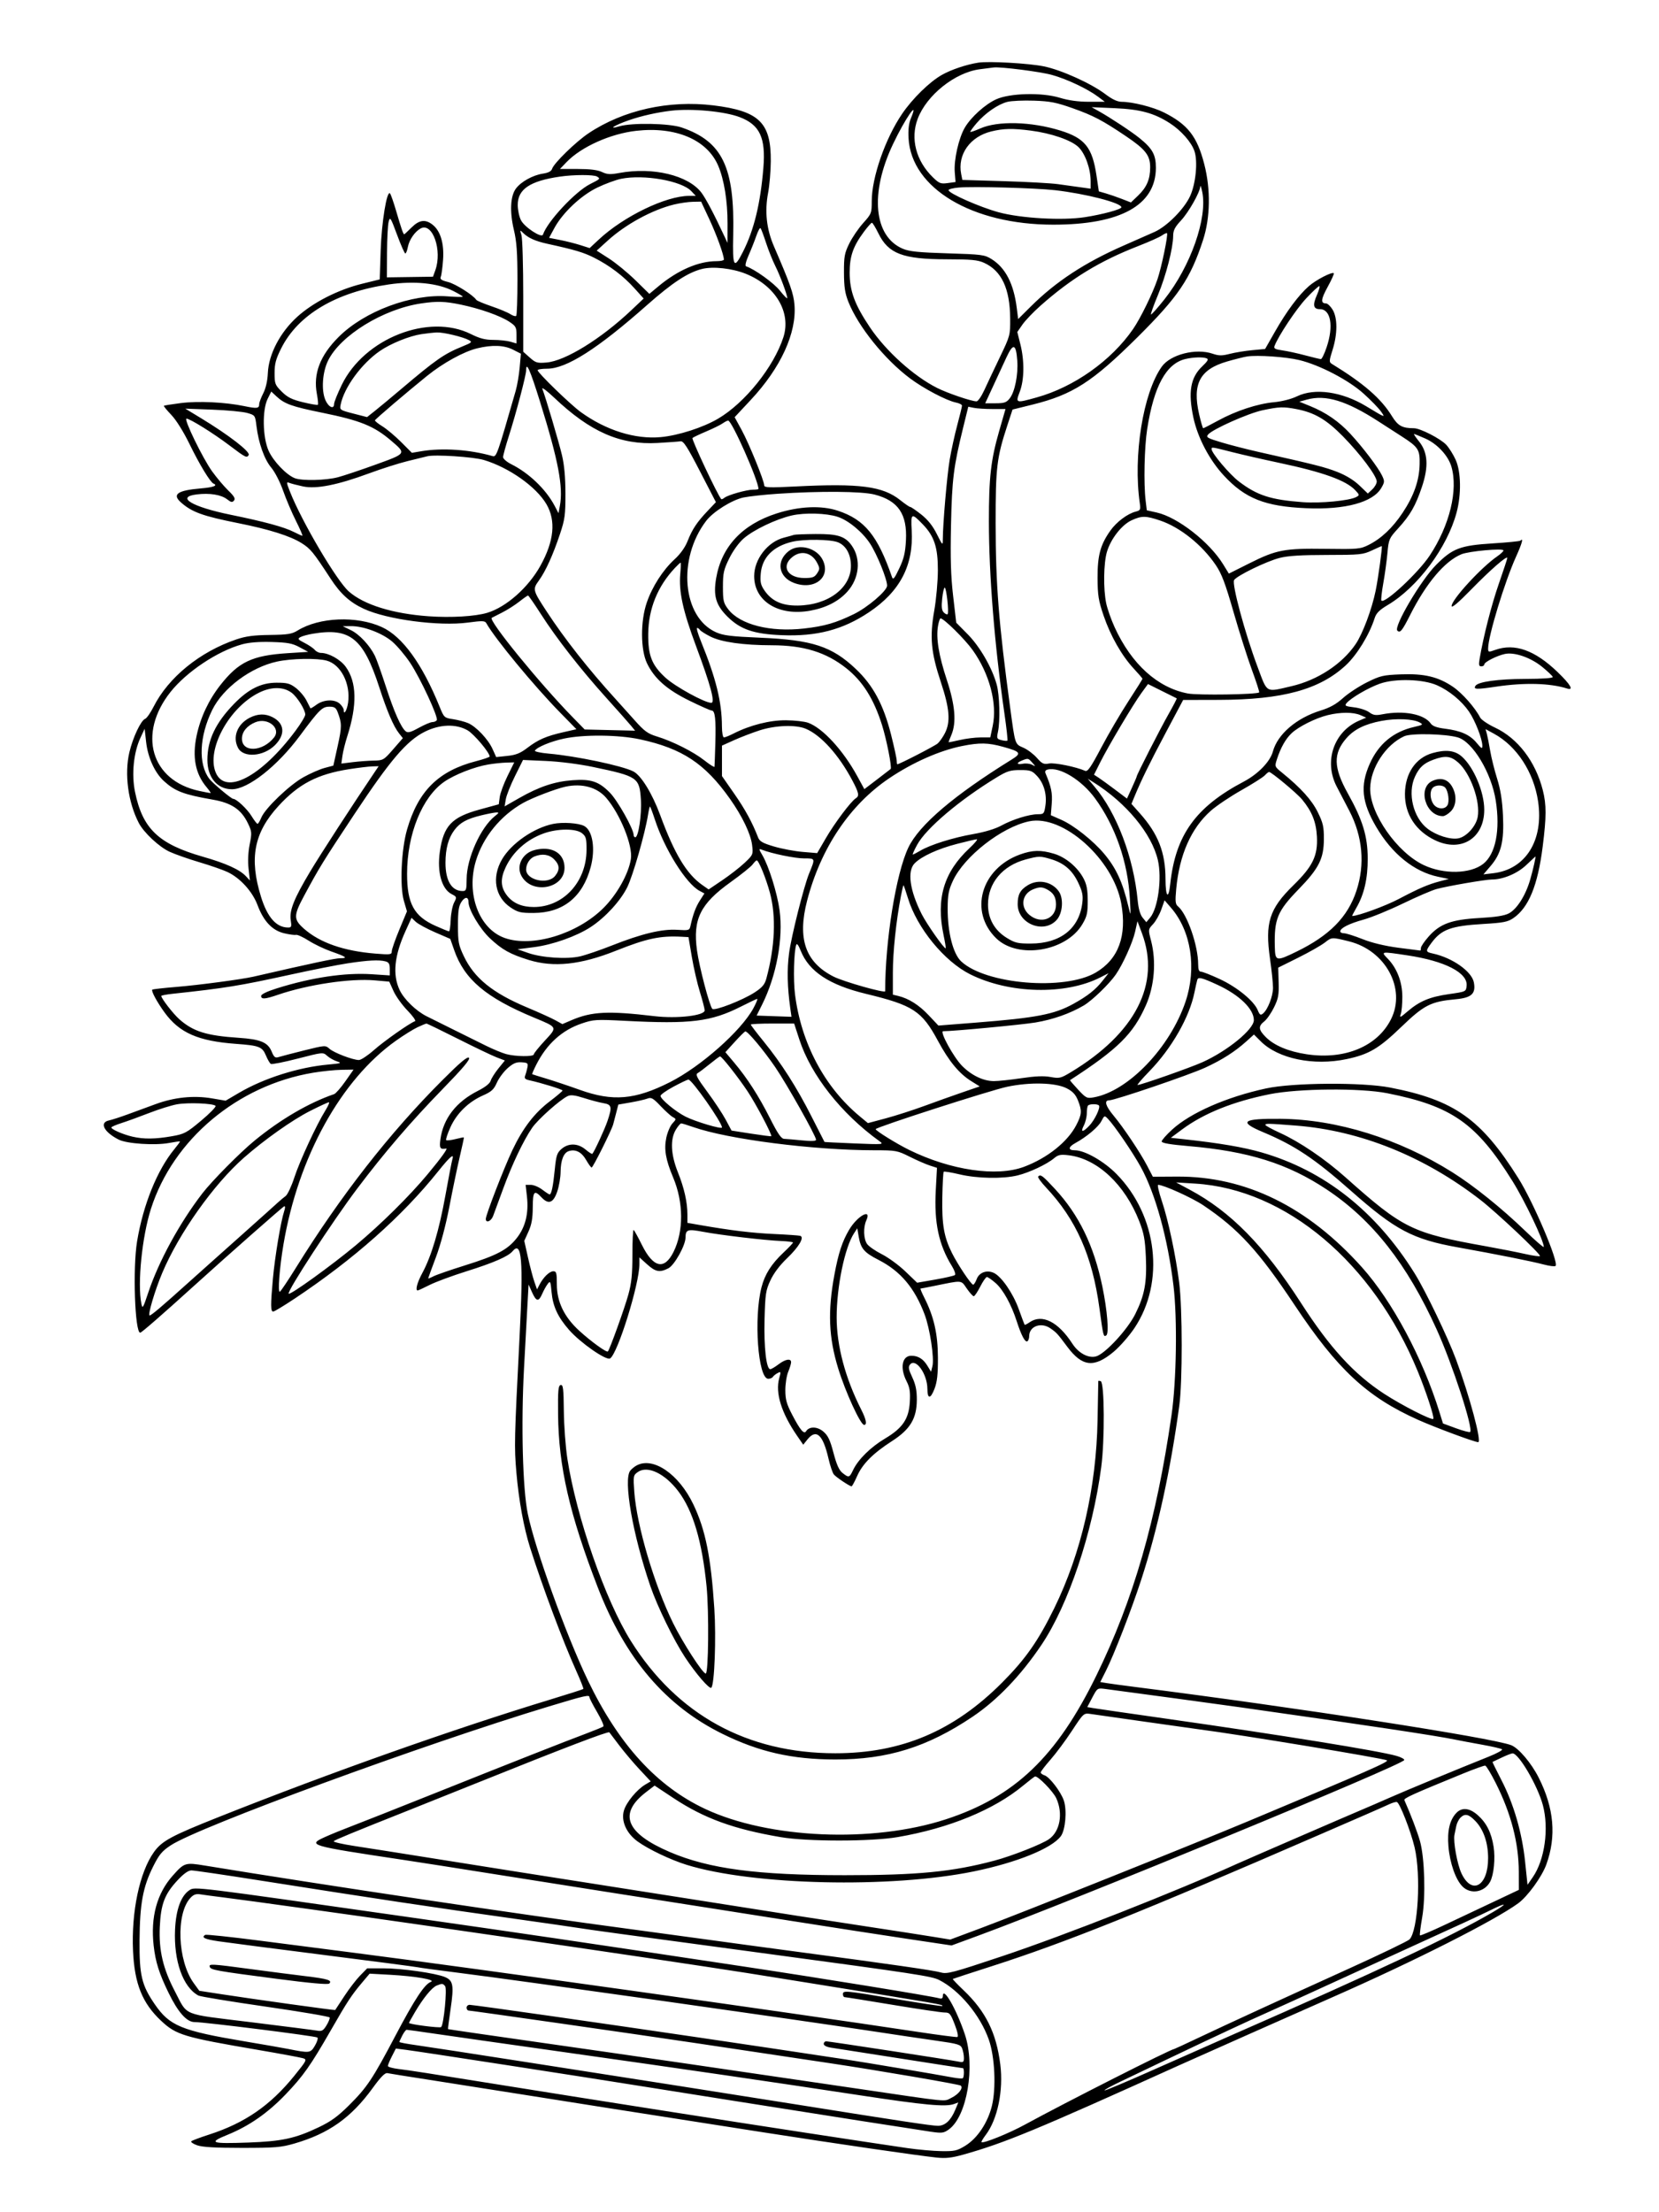 <svg xmlns="http://www.w3.org/2000/svg" width="864" height="1152" viewBox="0 0 864 1152" version="1.1">
	<path d="M 509.500 32.627 C 503.253 33.602, 495.320 36.276, 490.439 39.052 C 484.022 42.702, 475.168 51.390, 469.781 59.323 C 461.015 72.231, 454 92.430, 454 104.763 C 454 110.981, 453.845 111.379, 449.545 116.161 C 447.095 118.886, 443.833 123.677, 442.295 126.808 C 439.817 131.854, 439.504 133.578, 439.539 142 C 439.570 149.462, 440.065 152.724, 441.845 157.207 C 446.950 170.060, 460.675 187.104, 473.891 197.002 C 481.068 202.376, 492.992 208.648, 497.899 209.630 C 499.605 209.971, 501 210.695, 501 211.240 C 501 211.784, 499.895 216.341, 498.543 221.365 C 497.192 226.389, 495.406 234.550, 494.575 239.500 C 493.187 247.756, 491.033 272.776, 491.010 280.910 C 491 284.191, 490.883 284.086, 487.890 278.096 C 485.762 273.837, 483.209 270.631, 479.800 267.936 C 477.061 265.771, 474.474 264, 474.051 264 C 473.628 264, 471.306 262.417, 468.891 260.482 C 459.789 253.190, 447.794 251.619, 414.250 253.328 C 400.678 254.019, 398 253.927, 398 252.771 C 398 250.381, 390.066 230.907, 386.250 223.928 L 382.599 217.252 391.071 208.172 C 406.636 191.491, 414.961 173.334, 413.754 158.695 C 413.267 152.777, 411.587 148, 403.031 128.190 C 399.177 119.269, 398.188 110.081, 400.035 100.367 C 400.753 96.590, 401.377 89.225, 401.420 84 C 401.589 63.861, 395.386 57.812, 371.559 54.879 C 348.369 52.025, 324.624 57.320, 306.551 69.377 C 299.936 73.789, 288.466 84.955, 287.535 87.889 C 287.121 89.193, 285.621 89.982, 282.717 90.421 C 277.491 91.213, 271.335 94.628, 268.680 98.209 C 265.785 102.112, 265.385 110.243, 267.622 119.673 C 269.073 125.790, 269.482 131.470, 269.490 145.667 C 269.495 155.658, 269.202 164.132, 268.837 164.497 C 268.472 164.861, 267.089 164.449, 265.763 163.580 C 264.437 162.711, 260.035 160.872, 255.981 159.493 C 251.927 158.115, 248.360 156.610, 248.055 156.150 C 246.378 153.624, 237.213 147.831, 233.358 146.860 C 229.837 145.973, 229.031 145.391, 229.563 144.117 C 229.934 143.228, 230.469 139.233, 230.751 135.240 C 231.350 126.773, 229.391 120.240, 225.287 117.011 C 221.519 114.047, 218.319 114.481, 214.300 118.500 C 212.375 120.425, 210.668 122, 210.507 122 C 210.018 122, 208.949 118.911, 206.353 110 C 204.991 105.325, 203.527 101.146, 203.101 100.712 C 201.451 99.038, 198.727 115.754, 198.247 130.500 L 197.757 145.500 188.629 147.752 C 176.041 150.856, 163.070 157.468, 154.766 165.012 C 145.874 173.091, 139.936 184.449, 139.500 194.215 C 139.317 198.313, 138.445 202.168, 137.106 204.792 C 135.948 207.062, 135 209.587, 135 210.401 C 135 212.724, 133.933 212.873, 127.244 211.485 C 117.251 209.410, 103.229 208.744, 94.092 209.910 C 89.467 210.501, 85.532 211.135, 85.348 211.319 C 85.163 211.504, 86.922 213.655, 89.256 216.100 C 91.801 218.765, 95.611 224.881, 98.772 231.374 C 103.859 241.823, 109.516 251.142, 111.192 251.833 C 113.629 252.839, 111.160 253.778, 104.627 254.330 C 92.419 255.362, 89.486 257.428, 94.250 261.641 C 99.986 266.713, 105.595 268.740, 124.157 272.447 C 140.223 275.655, 151.248 279.136, 157.102 282.849 C 161.777 285.815, 163.074 287.405, 172.202 301.369 C 177.395 309.313, 182.179 313.649, 189.500 317.044 C 201.565 322.640, 228.607 326.219, 243.630 324.209 C 251.179 323.199, 252.555 323.240, 253.258 324.497 C 257.792 332.598, 278.042 357.123, 291.754 371.119 L 300.198 379.738 293.349 381.300 C 284.415 383.336, 280.282 385.139, 274.597 389.478 C 270.941 392.268, 268.689 393.168, 264.173 393.640 L 258.413 394.242 256.524 390.054 C 254.200 384.901, 247.915 378.279, 243.669 376.510 C 241.926 375.784, 238.428 374.881, 235.896 374.504 C 231.418 373.835, 231.230 373.662, 229.001 368.158 C 219.898 345.677, 209.579 331.434, 198.851 326.542 C 185.763 320.574, 166.280 321.372, 155 328.338 C 152.019 330.180, 149.870 330.522, 140.500 330.645 C 132.074 330.757, 127.984 331.306, 123.022 332.994 C 104.019 339.458, 87.695 352.755, 79.965 368.069 C 78.388 371.193, 76.419 374.009, 75.590 374.327 C 73.367 375.180, 69.204 384.012, 67.382 391.741 C 64.722 403.023, 66.703 417.862, 72.301 428.587 C 74.926 433.617, 82.918 441.073, 88.349 443.559 C 91.220 444.874, 98.203 447.326, 103.868 449.009 C 109.533 450.692, 116.092 452.973, 118.444 454.079 C 125.065 457.191, 131.471 464.238, 134.121 471.325 C 137.258 479.712, 141.770 484.505, 147.914 485.979 C 150.581 486.619, 153.389 486.998, 154.156 486.822 C 154.922 486.646, 157.889 488.004, 160.748 489.839 C 163.608 491.674, 168.908 494.209, 172.527 495.474 C 180.365 498.213, 181.406 499, 177.188 499 C 174.601 499, 163.293 501.401, 132 508.595 C 125.922 509.992, 103.314 513.004, 92.062 513.915 C 85.293 514.463, 79.552 515.115, 79.304 515.363 C 78.639 516.027, 81.766 521.822, 85.724 527.263 C 93.442 537.871, 103.209 542.150, 123 543.592 C 135.023 544.469, 136.590 545.084, 138.511 549.679 C 139.372 551.742, 140.514 553.699, 141.046 554.029 C 141.579 554.358, 147.913 553.106, 155.122 551.247 C 168.132 547.891, 168.244 547.880, 170.364 549.806 C 171.539 550.873, 173.850 552.179, 175.500 552.709 C 178.173 553.568, 177.679 553.748, 170.969 554.358 C 155.415 555.774, 137.491 561.450, 124.500 569.074 L 117.500 573.182 110.295 571.957 C 100.878 570.356, 90.801 571.387, 81.113 574.942 C 76.926 576.478, 70.350 578.892, 66.500 580.305 C 62.650 581.718, 58.263 583.136, 56.750 583.456 C 51.584 584.550, 54.132 589.557, 61.837 593.454 C 66.067 595.593, 80.653 596.567, 88 595.200 C 91.025 594.637, 93.600 594.275, 93.722 594.394 C 93.845 594.514, 92.539 596.317, 90.820 598.402 C 81.881 609.247, 74.566 627.327, 71.396 646.412 C 69.082 660.342, 70.230 694, 73.019 694 C 73.703 694, 84.181 684.869, 101.585 669.106 C 118.754 653.555, 147.236 628.450, 148.020 628.175 C 148.588 627.977, 148.585 628.947, 148.013 630.675 C 146.232 636.052, 143.145 654.549, 142.117 666 C 140.882 679.749, 140.913 683, 142.280 683 C 142.846 683, 147.853 679.976, 153.405 676.279 C 184.229 655.759, 209.472 633.380, 228.173 609.993 C 234.395 602.213, 236.672 600.294, 235.584 603.750 C 235.281 604.712, 233.653 613.150, 231.967 622.500 C 228.686 640.690, 224.673 654.178, 219.937 662.928 C 217.271 667.855, 216.170 672, 217.529 672 C 217.819 672, 220.632 670.703, 223.779 669.117 C 226.925 667.531, 235.575 664.329, 243 662.001 C 257.063 657.591, 264.707 654.262, 266.935 651.578 C 271.735 645.795, 272.611 656.253, 270.615 695.500 C 267.845 749.982, 267.769 753.219, 268.937 766.836 C 270.173 781.252, 272.809 795.680, 276.091 806 C 282.719 826.841, 293.120 854.602, 300.150 870.214 C 302.365 875.132, 304.011 879.323, 303.808 879.526 C 303.605 879.729, 296.027 882.152, 286.969 884.910 C 235.850 900.479, 172.346 922.967, 114.046 946.147 C 89.095 956.067, 84.299 958.664, 80.142 964.500 C 72.690 974.962, 68.349 995.550, 69.283 1016 C 70.063 1033.088, 74.127 1043.169, 83.937 1052.344 C 91.800 1059.699, 95.653 1060.854, 134.500 1067.497 C 146.050 1069.472, 156.533 1071.412, 157.795 1071.809 C 159.992 1072.499, 159.797 1072.892, 153.228 1081.015 C 140.812 1096.368, 127.491 1105.560, 109 1111.534 C 104.325 1113.044, 100.121 1114.618, 99.658 1115.032 C 99.195 1115.446, 100.545 1116.395, 102.658 1117.142 C 105.392 1118.108, 112.124 1118.500, 126 1118.499 C 143.284 1118.498, 146.388 1118.241, 153.309 1116.236 C 171.233 1111.044, 182.884 1102.788, 194.085 1087.344 C 198.295 1081.539, 200.505 1079.299, 201.750 1079.573 C 202.713 1079.786, 212.275 1081.315, 223 1082.972 C 233.725 1084.629, 256.675 1088.242, 274 1091.001 C 303.976 1095.775, 315.584 1097.597, 397.500 1110.392 C 435.411 1116.313, 477.785 1122.486, 487.708 1123.532 C 492.546 1124.042, 495.636 1123.703, 501.708 1121.997 C 523.302 1115.930, 539.609 1109.181, 614 1075.526 C 621.440 1072.160, 677.221 1047.398, 694.500 1039.790 C 736.603 1021.254, 778.232 1000.196, 790.655 991.151 C 795.558 987.581, 802.985 977.355, 805.292 971 C 810.638 956.273, 809.366 941.620, 801.364 925.730 C 797.533 918.122, 790.912 910.308, 787.019 908.798 C 776.976 904.904, 675.977 889.271, 591 878.458 C 584.675 877.653, 578.041 876.751, 576.258 876.454 L 573.015 875.912 575.890 870.206 C 580.205 861.643, 589.260 838.289, 594.389 822.500 C 602.919 796.239, 609.566 765.825, 614.169 732 C 615.856 719.597, 615.830 681.524, 614.124 668 C 612.316 653.664, 608.426 635.365, 605.055 625.333 C 603.515 620.750, 602.662 617, 603.160 617 C 605.943 617, 620.840 623.741, 626.617 627.615 C 644.933 639.897, 655.519 651.455, 674.240 679.611 C 696.531 713.137, 711.942 727.465, 738.500 739.357 C 747.439 743.360, 768.002 751, 769.836 751 C 771.799 751, 765.382 727.039, 758.320 708 C 753.974 696.286, 742.442 672.270, 736.820 663.228 C 716.685 630.843, 689.717 609.522, 656.984 600.108 C 647.432 597.361, 635.092 595.264, 616.632 593.249 L 609.763 592.500 615.632 588.147 C 626.939 579.760, 642.172 573.633, 661.237 569.803 C 676.267 566.784, 708.494 566.517, 722.500 569.296 C 756.104 575.963, 768.896 584.939, 787.678 615.031 C 794.184 625.455, 804 646.078, 804 649.323 C 804 649.862, 799.612 646.068, 794.250 640.892 C 782.114 629.179, 767.501 617.435, 756.365 610.443 C 728.495 592.946, 696.239 582.904, 667 582.621 C 647.014 582.428, 644.787 584.091, 657.747 589.533 C 674.403 596.526, 684.681 603.393, 703.771 620.283 C 726.657 640.530, 735.758 645.339, 759.120 649.528 C 779.569 653.195, 797.607 656.798, 803.980 658.487 C 806.994 659.286, 809.765 659.616, 810.137 659.220 C 811.906 657.340, 798.637 626.105, 790.715 613.500 C 771.369 582.718, 757.382 572.831, 724 566.346 C 709.386 563.506, 673.323 563.761, 659.312 566.802 C 638.739 571.267, 620.005 579.487, 610.404 588.262 C 607.432 590.978, 605 593.746, 605 594.413 C 605 595.248, 609.334 595.997, 618.916 596.818 C 650.165 599.494, 670.704 605.940, 690.965 619.428 C 714.787 635.287, 732.753 658.156, 748.220 692.309 C 756.410 710.395, 767.373 743.961, 765.651 745.682 C 765.336 745.997, 762.023 745.134, 758.289 743.762 L 751.500 741.268 749.677 735.384 C 740.975 707.294, 725.082 677.580, 709.356 660 C 681.074 628.384, 648.672 612.487, 612.948 612.700 L 600.396 612.775 597.471 607.138 C 593.914 600.281, 585.130 587.169, 579.869 580.861 C 575.783 575.962, 574.933 573, 577.614 573 C 580.556 573, 619.359 559.796, 627.677 555.964 C 636.518 551.891, 643.223 547.600, 649.237 542.167 L 653.053 538.720 656.633 542.300 C 665.677 551.343, 684.163 555.155, 701.335 551.517 C 712.941 549.058, 718.085 546.029, 729.787 534.763 C 741.681 523.313, 745.139 521.559, 758.207 520.344 C 766.409 519.582, 768.683 517.456, 767.581 511.581 C 766.510 505.873, 756.429 498.769, 746.250 496.550 C 742.348 495.699, 742.298 495.340, 745.480 491.028 C 750.696 483.957, 755.662 482.149, 772.628 481.143 C 782.970 480.530, 785.256 480.082, 788.148 478.101 C 796.122 472.637, 800.855 461.119, 803.410 440.957 C 805.395 425.297, 805.410 419.025, 803.478 411.460 C 799.651 396.469, 790.452 384.446, 778.545 378.874 C 774.923 377.179, 771.462 374.827, 770.854 373.646 C 768.193 368.478, 761.475 360.887, 756.691 357.642 C 749.016 352.436, 741.777 350.705, 729.620 351.168 C 720.331 351.522, 718.880 351.861, 711.949 355.297 C 707.796 357.357, 702.171 361.045, 699.449 363.493 C 695.908 366.679, 692.606 368.526, 687.841 369.988 C 675.249 373.850, 665.360 382.322, 662.915 391.341 C 661.487 396.609, 655.237 403.070, 647.752 407.014 C 622.722 420.205, 612.207 434.829, 609.474 460.250 C 608.557 468.779, 607.002 467.214, 606.988 457.750 C 606.968 443.966, 603.180 434.249, 593.658 423.562 L 589.259 418.624 590.726 415.062 C 594.289 406.413, 598.721 397.353, 607.146 381.500 L 616.180 364.500 634.840 364.455 C 667.898 364.376, 687.196 359.119, 700.859 346.470 C 706.695 341.067, 713.139 330.561, 715.878 321.983 C 716.744 319.271, 718.316 317.685, 722.751 315.048 C 738.349 305.773, 753.692 285.159, 758.578 266.913 C 761.107 257.472, 760.913 245.736, 758.127 239.500 C 756.898 236.750, 754.679 233.206, 753.196 231.624 C 750.177 228.405, 739.639 223.002, 736.375 223.001 C 730.294 222.999, 728.020 221.754, 724.935 216.740 C 719.257 207.512, 710.273 199.693, 693.637 189.500 C 692.140 188.583, 692.170 187.975, 694.002 182.161 C 696.617 173.863, 696.621 165.530, 694.011 161.250 C 692.921 159.463, 691.374 158, 690.574 158 C 687.685 158, 687.911 155.829, 691.471 149.352 C 693.463 145.727, 694.885 142.552, 694.630 142.297 C 693.741 141.408, 685.371 145.735, 681.634 149.017 C 676.312 153.690, 670.040 162.113, 664.033 172.657 L 658.867 181.725 652.183 182.350 C 648.507 182.694, 643.250 183.553, 640.500 184.259 C 636.368 185.321, 634.806 185.308, 631.500 184.184 C 622.782 181.220, 609.563 184.591, 605.051 190.929 C 595.300 204.623, 590.028 237.423, 593.608 262.125 C 594.083 265.400, 593.878 265.814, 591.486 266.414 C 587.219 267.485, 581.510 271.759, 578.293 276.289 C 573.065 283.653, 571.554 289.232, 571.608 300.970 C 571.650 310.060, 572.083 312.751, 574.775 320.648 C 578.394 331.265, 584.243 341.510, 590.555 348.286 C 593 350.911, 595 353.248, 595 353.479 C 595 353.711, 591.691 358.985, 587.647 365.200 C 583.602 371.415, 577.249 382.265, 573.528 389.311 C 568.096 399.598, 566.441 401.982, 565.131 401.406 C 560.382 399.317, 549.231 397.054, 546.353 397.594 C 543.534 398.122, 542.711 397.741, 539.992 394.644 C 538.275 392.688, 535.129 390.319, 533.002 389.381 C 528.503 387.396, 528.737 388.101, 526.087 368.500 C 520.115 324.326, 518.545 304.404, 518.521 272.500 C 518.498 243.314, 519.097 238.332, 524.659 221.386 L 527.322 213.273 537.735 210.696 C 558.610 205.530, 568.947 198.896, 592.364 175.635 C 613.700 154.440, 619.950 145.181, 626.539 125 C 630.328 113.395, 630.568 98.649, 627.183 85.500 C 623.454 71.016, 618.600 64.801, 606.131 58.541 C 600.538 55.733, 589.877 53.047, 584.207 53.017 C 581.935 53.005, 579.278 51.765, 575.637 49.016 C 568.251 43.439, 552.797 36.452, 543.686 34.570 C 535.892 32.960, 514.983 31.772, 509.500 32.627 M 510.255 36.066 C 497.365 37.742, 482.585 49.537, 477.931 61.862 C 474.029 72.195, 477.037 83.767, 485.853 92.343 C 489.134 95.535, 489.909 95.835, 493.573 95.337 L 497.647 94.784 497.232 89.642 C 496.717 83.270, 499.288 71.891, 502.468 66.465 C 505.674 60.994, 513.094 54.299, 518.824 51.707 C 525.964 48.478, 542.572 48.068, 551.866 50.891 C 556.533 52.308, 561.529 53, 567.100 53 L 575.389 53 571.944 50.419 C 566.389 46.256, 555.700 41.201, 547.821 39.011 C 541.780 37.332, 521.185 34.700, 517.500 35.135 C 516.950 35.200, 513.690 35.619, 510.255 36.066 M 524.683 53.038 C 519.766 54.273, 513.133 58.858, 508.596 64.159 C 506.625 66.462, 505.165 68.498, 505.352 68.685 C 505.538 68.872, 507.861 68.064, 510.514 66.891 C 519.678 62.837, 537.008 63.288, 552.184 67.975 C 564.976 71.926, 568.862 76.741, 571.032 91.332 L 572.271 99.659 575.886 100.702 C 577.874 101.276, 581.631 102.572, 584.235 103.583 L 588.971 105.421 592.605 101.960 C 597.194 97.590, 599 93.396, 599 87.109 C 599 80.904, 596.589 77.808, 586.407 70.937 C 574.218 62.712, 569.345 60.152, 558.702 56.380 C 550.131 53.343, 546.901 52.710, 538.500 52.422 C 533 52.233, 526.782 52.510, 524.683 53.038 M 572.206 57.886 C 578.216 61.244, 589.200 68.497, 593.402 71.880 C 600.220 77.372, 602.003 80.606, 601.978 87.444 C 601.908 106.845, 583.569 116.995, 548.578 116.999 C 506.326 117.003, 474.645 98.109, 473.171 72.026 C 472.914 67.478, 473.301 64.216, 474.412 61.556 C 478.805 51.042, 471.405 61.716, 465.092 75 C 452.890 100.672, 455.023 123.179, 470.263 129.570 C 473.605 130.972, 478.515 131.469, 493.500 131.924 C 511.266 132.463, 512.750 132.655, 516.346 134.891 C 523.664 139.440, 527.950 147.750, 529.540 160.470 L 530.249 166.150 536.875 159.563 C 549.874 146.639, 565.011 136.715, 585.240 127.853 C 591.433 125.141, 598.655 121.954, 601.288 120.772 C 607.787 117.854, 616.725 108.843, 619.817 102.089 C 622.751 95.680, 623.874 84.179, 622.093 78.782 C 620.546 74.094, 615.118 67.926, 609.194 64.125 C 600.984 58.856, 593.837 56.916, 580.500 56.336 L 568.500 55.815 572.206 57.886 M 349.500 57.656 C 342.103 58.534, 333.961 60.369, 327.536 62.604 C 319.998 65.227, 316.188 67.664, 322.585 65.771 C 329.171 63.822, 348.595 64.191, 355 66.387 C 376.235 73.669, 382.682 87.112, 381.846 122.374 C 381.448 139.184, 382.207 140.495, 386.925 131.149 C 392.714 119.681, 396.024 106.080, 397.560 87.447 C 398.857 71.716, 395.705 64.976, 385.183 60.977 C 377.306 57.985, 360.167 56.389, 349.500 57.656 M 331.318 68.124 C 317.905 69.635, 302.694 76.468, 295.054 84.415 L 291.608 88 300.903 88 C 307.274 88, 311.238 88.493, 313.503 89.568 C 316.233 90.864, 317.814 90.951, 322.588 90.068 C 339.977 86.854, 358.391 91.269, 365.283 100.304 C 367.560 103.289, 371.995 111.704, 377.245 123 L 378.872 126.500 378.901 116.500 C 378.935 104.706, 377.116 93.466, 374.001 86.225 C 368.187 72.709, 351.907 65.805, 331.318 68.124 M 516.296 68.432 C 505.176 71.127, 498.550 80.502, 500.583 90.666 L 501.189 93.694 522.844 94.342 C 534.755 94.699, 547.425 95.399, 551 95.897 C 554.575 96.396, 559.862 97.131, 562.750 97.531 L 568 98.258 568 94.310 C 568 87.832, 565.120 79.849, 561.581 76.516 C 557.787 72.944, 547.477 69.395, 536.904 68.023 C 527.360 66.784, 522.713 66.876, 516.296 68.432 M 291.477 91.988 C 275.950 94.270, 269.603 98.561, 269.632 106.755 C 269.641 109.365, 270.405 112.945, 271.330 114.711 C 273.247 118.373, 282.113 124.160, 282.773 122.180 C 285.051 115.347, 299.593 99.757, 307.328 95.858 C 312.636 93.181, 312.734 93.076, 310.971 91.961 C 309.279 90.891, 298.840 90.905, 291.477 91.988 M 323.500 93.104 C 320.750 93.661, 315.194 95.703, 311.153 97.643 C 302.617 101.739, 293.072 110.717, 288.729 118.734 L 285.957 123.849 291.729 124.989 C 294.903 125.616, 299.658 126.818, 302.295 127.660 L 307.089 129.190 311.795 124.796 C 324.796 112.655, 346.816 102, 358.904 102 L 362.349 102 360.045 99.548 C 354.991 94.168, 335.346 90.704, 323.500 93.104 M 625.110 97.090 C 624.894 100.217, 619.018 110.577, 615.045 114.834 C 611.860 118.246, 610.995 119.947, 610.978 122.834 C 610.941 129.231, 607.245 143.584, 603.050 153.623 C 600.820 158.961, 599.187 163.521, 599.422 163.756 C 599.658 163.991, 602.825 160.430, 606.460 155.842 C 620.055 138.685, 628.899 113.585, 626.135 100 C 625.631 97.525, 625.170 96.216, 625.110 97.090 M 499.250 97.663 C 496.363 97.906, 494 98.518, 494 99.024 C 494 100.666, 510.253 107.849, 520 110.514 C 531.585 113.683, 553.188 114.921, 565 113.093 C 574.209 111.669, 584 109.013, 584 107.940 C 584 105.648, 565.473 100.876, 549.459 99.044 C 539.297 97.881, 507.172 96.998, 499.250 97.663 M 351 106.507 C 339.671 109.269, 325.845 116.800, 316.481 125.310 L 310.751 130.517 317.186 134.649 C 320.726 136.922, 326.899 141.988, 330.904 145.906 L 338.186 153.031 342.843 149.147 C 353.009 140.670, 363.796 136, 373.210 136 C 375.295 136, 377 135.632, 377 135.182 C 377 132.775, 373.253 122.377, 369.457 114.250 L 365.137 105 360.818 105.083 C 358.443 105.129, 354.025 105.770, 351 106.507 M 202.397 115.500 C 201.971 117.150, 201.595 124.335, 201.561 131.467 L 201.500 144.435 213.500 144.263 L 225.500 144.091 226.694 140.796 C 230.448 130.428, 225.289 115.634, 219.078 118.958 C 216.091 120.557, 213.116 124.862, 212.415 128.601 C 212.064 130.471, 211.466 132, 211.086 132 C 210.705 132, 208.769 127.612, 206.783 122.250 C 203.427 113.186, 203.118 112.711, 202.397 115.500 M 449.892 120.750 C 444.279 128.326, 442.500 133.433, 442.500 141.975 C 442.500 151.586, 445.124 158.657, 453.084 170.500 C 461.369 182.826, 475.800 195.845, 487.993 201.994 C 493.451 204.746, 505.949 209, 508.576 209 C 509.327 209, 511.125 206.412, 512.573 203.250 C 514.020 200.088, 517.669 192.367, 520.683 186.093 C 526.092 174.830, 526.160 174.573, 526.092 165.785 C 525.971 150.273, 521.617 141.003, 512.509 136.865 C 509.188 135.357, 505.823 135.040, 492.909 135.022 C 470.175 134.990, 462.658 132.132, 457.481 121.551 C 455.987 118.498, 454.461 116, 454.088 116 C 453.716 116, 451.827 118.138, 449.892 120.750 M 393.891 122.817 C 393.006 125.392, 391.206 129.935, 389.891 132.910 C 388.433 136.208, 387.911 138.460, 388.552 138.678 C 393.080 140.214, 402.969 147.328, 406.156 151.340 C 408.270 154.002, 410 155.760, 410 155.246 C 410 153.493, 406.268 143.462, 403.761 138.478 C 402.384 135.740, 400.228 130.350, 398.970 126.500 C 397.712 122.650, 396.416 119.192, 396.091 118.817 C 395.766 118.441, 394.776 120.241, 393.891 122.817 M 271.581 122.510 C 272.087 124.154, 272.500 138.474, 272.500 154.331 L 272.500 183.161 275.891 186.193 C 278.963 188.939, 279.783 189.183, 284.603 188.783 C 294.388 187.972, 313.014 176.480, 328.859 161.480 L 335.219 155.459 330.418 150.120 C 324.658 143.713, 317.506 138.294, 309.437 134.220 C 303.920 131.436, 299.392 130.086, 285 126.936 C 278.810 125.581, 275.019 123.877, 272.426 121.283 C 270.742 119.599, 270.704 119.654, 271.581 122.510 M 605.129 122.622 C 603.892 123.489, 598.337 125.968, 592.785 128.132 C 572.663 135.974, 557.962 144.948, 541.841 159.229 C 538.179 162.474, 533.973 166.875, 532.494 169.009 L 529.805 172.889 531.403 179.258 C 533.579 187.935, 533.457 197.777, 531.096 203.989 C 528.812 209.999, 528.867 210.018, 539.856 206.973 C 559.356 201.569, 578.795 187.786, 590.109 171.341 C 593.972 165.727, 600.254 152.906, 602.798 145.445 C 604.921 139.218, 608.458 122.125, 607.767 121.434 C 607.554 121.220, 606.367 121.755, 605.129 122.622 M 365.618 140.056 C 358.250 141.893, 350.116 147.232, 336.991 158.847 C 311.186 181.681, 294.985 192, 284.940 192 C 282.223 192, 280 192.360, 280 192.801 C 280 194.129, 297.137 210.741, 302.500 214.611 C 315.706 224.142, 330.819 228.862, 344.162 227.622 C 353.312 226.771, 366.123 222.644, 374 218.009 C 387.973 209.786, 402.970 191.083, 407.979 175.633 C 412.170 162.705, 403.917 148.782, 388.374 142.560 C 381.299 139.728, 371.332 138.631, 365.618 140.056 M 202.520 148.115 C 175.047 152.115, 155.240 163.869, 146.453 181.384 C 143.667 186.938, 143 189.425, 143 194.252 C 143 199.837, 143.250 200.483, 146.750 203.961 C 149.735 206.927, 151.989 208.050, 157.797 209.463 C 161.811 210.440, 165.301 211.033, 165.552 210.781 C 165.804 210.530, 165.569 208.001, 165.031 205.162 C 163.038 194.655, 166.682 185.122, 176.388 175.446 C 189.848 162.028, 214.412 152.887, 233.132 154.331 C 237.459 154.664, 241 154.734, 241 154.486 C 241 154.237, 238.800 152.919, 236.112 151.557 C 227.931 147.411, 215.851 146.173, 202.520 148.115 M 680.213 155.431 C 675.055 160.946, 665.805 174.853, 663.774 180.147 C 663.261 181.484, 664.021 181.918, 667.821 182.452 C 670.394 182.813, 675.768 183.984, 679.761 185.054 C 683.755 186.125, 687.426 187, 687.919 187 C 688.413 187, 689.758 184.213, 690.908 180.806 C 694.627 169.795, 693.074 161, 687.412 161 C 683.952 161, 683.512 158.891, 685.865 153.573 C 686.977 151.058, 687.514 149, 687.058 149 C 686.602 149, 683.522 151.894, 680.213 155.431 M 219.402 157.997 C 199.642 160.894, 177.215 174.679, 170.823 187.856 C 167.912 193.858, 167.278 203.170, 169.435 208.250 C 171.049 212.053, 174 213.393, 174 210.323 C 174 209.401, 175.778 204.973, 177.951 200.484 C 189.697 176.216, 223.285 162.991, 245.270 173.977 C 249.839 176.260, 252.689 177, 256.916 177 C 259.995 177, 263.973 177.419, 265.757 177.930 L 269 178.860 269 174.444 C 269 170.445, 268.644 169.793, 265.230 167.534 C 260.506 164.407, 249.835 160.654, 239.792 158.587 C 231.624 156.905, 227.635 156.790, 219.402 157.997 M 219.500 173.999 C 213.217 174.941, 203.473 178.889, 197.828 182.780 C 188.259 189.375, 179.193 201.787, 177.401 210.743 C 176.860 213.448, 177.025 213.563, 184.004 215.361 L 191.161 217.205 195.331 213.897 C 197.624 212.078, 203.775 206.967, 209 202.539 C 227.056 187.239, 231.318 184.273, 240.767 180.433 C 245.735 178.414, 246.058 178.102, 244.207 177.111 C 241.021 175.405, 230.906 172.987, 227.540 173.125 C 225.868 173.193, 222.250 173.587, 219.500 173.999 M 248.500 181.392 C 241.457 183.112, 230.724 189.018, 222.396 195.754 C 211.464 204.596, 195.526 218.189, 195.279 218.881 C 195.158 219.221, 196.894 220.625, 199.137 222 C 201.380 223.375, 205.755 227.043, 208.858 230.152 L 214.500 235.803 219.500 234.961 C 230.376 233.130, 244.813 234.121, 256.500 237.501 C 258.569 238.099, 258.879 237.227, 268.574 203.500 C 269.364 200.750, 270.296 195.279, 270.645 191.341 L 271.278 184.182 267.179 182.091 C 262.542 179.726, 256.279 179.491, 248.500 181.392 M 524.153 186.105 C 522.526 189.622, 519.372 196.438, 517.143 201.250 L 513.092 210 518.473 210 C 523.057 210, 524.154 209.620, 525.869 207.439 C 528.523 204.065, 530.319 195.082, 529.793 187.809 C 529.152 178.955, 527.667 178.506, 524.153 186.105 M 649.500 185.628 C 647.850 185.881, 643.165 187.055, 639.089 188.237 C 624.845 192.369, 620.873 199.862, 624.504 215.750 C 625.415 219.738, 626.370 223, 626.627 223 C 626.884 223, 630.336 221.228, 634.297 219.063 C 643.689 213.929, 654.827 210.264, 663.525 209.445 C 667.647 209.056, 672.523 207.809, 675.446 206.394 C 684.730 201.901, 698.874 203.924, 711.500 211.552 C 721.708 217.719, 721.629 217.692, 719.119 214.166 C 717.918 212.481, 713.913 208.366, 710.218 205.023 C 702.406 197.954, 687.278 190.059, 676.652 187.504 C 669.655 185.822, 654.891 184.802, 649.500 185.628 M 617.365 186.953 C 607.337 189.344, 600.931 201.094, 597.439 223.500 C 595.980 232.861, 595.569 251.767, 596.632 260.619 L 597.247 265.737 602.453 266.902 C 613.286 269.326, 629.855 282.234, 636.963 293.786 L 639.988 298.701 650.539 293.412 C 664.781 286.273, 668.821 285.501, 690.336 285.803 C 707.158 286.040, 708.432 285.925, 712.726 283.780 C 719.321 280.486, 725.258 274.885, 730.480 267.030 C 736.334 258.224, 739.131 250.274, 739.337 241.856 C 739.526 234.133, 738.696 232.833, 730 227.249 C 726.975 225.307, 721.533 221.799, 717.907 219.455 C 701.228 208.673, 690.395 205.374, 680.595 208.095 L 676.689 209.180 682.313 211.465 C 690.571 214.821, 697.263 219.436, 703.250 225.903 C 709.797 232.975, 717.744 243.442, 719.769 247.662 C 721.166 250.573, 721.134 251.086, 719.363 254.119 C 714.997 261.593, 700.571 265.505, 680.500 264.657 C 658.864 263.742, 648.491 259.648, 637.367 247.633 C 629.813 239.475, 623.708 227.837, 621.491 217.372 C 618.697 204.186, 620 196.619, 626.060 190.838 C 629.046 187.990, 629.559 187.045, 628.368 186.588 C 626.399 185.832, 621.362 185.999, 617.365 186.953 M 274 192.892 C 274 195.404, 268.814 215.112, 265.027 226.995 C 263.362 232.218, 262 237.191, 262 238.046 C 262 238.902, 263.913 240.557, 266.250 241.725 C 275.493 246.344, 284.286 254.771, 288.827 263.362 L 290.868 267.223 291.568 263.488 C 293.418 253.628, 290.802 239.858, 281.265 209.250 C 276.054 192.527, 274 187.902, 274 192.892 M 282.453 202.500 C 284.158 206.886, 290.985 229.946, 292.666 237 C 293.878 242.082, 294.461 248.530, 294.477 257 C 294.497 268.101, 294.183 270.451, 291.663 278 C 287.977 289.043, 284.199 297.381, 280.649 302.306 C 277.319 306.926, 277.410 307.287, 284.751 318.500 C 294.068 332.734, 306.612 348.666, 320.572 364 C 322.826 366.475, 327.331 371.493, 330.585 375.151 C 335.552 380.737, 337.381 382.071, 342 383.478 C 350.277 386, 361.163 391.480, 366.892 396.009 C 369.701 398.230, 372.047 399.699, 372.106 399.273 C 372.164 398.848, 372.362 393.325, 372.546 387 C 372.909 374.514, 372.399 370, 370.626 370 C 369.999 370, 364.812 367.707, 359.100 364.905 C 347.368 359.149, 340.868 353.441, 337.003 345.500 C 333.568 338.444, 333.487 323.563, 336.830 313.810 C 339.697 305.445, 345.261 296.793, 351.372 291.197 C 354.347 288.472, 356.811 285.016, 358.087 281.778 C 360.533 275.575, 362.965 271.916, 368.577 266 L 372.846 261.500 364.577 245.500 C 357.876 232.534, 355.947 229.558, 354.404 229.804 C 353.357 229.972, 347.997 230.363, 342.494 230.675 C 323.028 231.775, 307.452 224.951, 288.588 207.057 C 284.786 203.451, 282.025 201.400, 282.453 202.500 M 139.389 207.696 C 136.505 213.502, 136.768 227.752, 139.888 234.727 C 142.333 240.191, 149.196 247.364, 153.573 249.028 C 157.355 250.466, 169.708 250.186, 176 248.520 C 179.025 247.718, 187.900 244.745, 195.721 241.912 C 211.750 236.107, 211.642 236.273, 203.781 229.545 C 194.783 221.843, 187.786 219, 167.796 214.926 C 151.850 211.676, 148.206 210.366, 143.889 206.332 L 141.279 203.893 139.389 207.696 M 501.611 222.653 C 496.609 243.006, 495.788 249.596, 495.277 273.500 C 494.906 290.853, 495.179 299.906, 496.390 310.371 L 497.996 324.243 503.981 330.302 C 510.340 336.741, 516.671 347.720, 519.086 356.500 C 520.596 361.986, 520.945 375.411, 519.726 381.136 C 519.009 384.506, 519.145 384.820, 521.594 385.434 C 523.047 385.799, 524.426 385.907, 524.659 385.674 C 524.892 385.442, 524.180 379.007, 523.077 371.376 C 517.963 335.975, 515.025 299.589, 515.010 271.474 C 514.998 248.587, 516.027 239.556, 520.366 224.459 L 523.660 213 516.955 213 C 513.267 213, 508.906 212.731, 507.264 212.403 L 504.277 211.805 501.611 222.653 M 657.500 213.645 C 650.099 215.211, 631.416 223.541, 629.174 226.273 C 627.991 227.714, 628.750 228.160, 636.174 230.385 C 640.753 231.757, 649.450 233.992, 655.500 235.351 C 685.426 242.073, 690.002 243.236, 696.491 245.770 C 700.940 247.507, 705.098 250.047, 707.924 252.753 L 712.364 257.006 714.682 254.829 C 715.957 253.631, 717 251.798, 717 250.755 C 717 247.872, 708.474 236.470, 699.446 227.280 C 690.753 218.430, 684.571 214.815, 675.040 213.008 C 668.334 211.736, 666.143 211.815, 657.500 213.645 M 104.678 217.759 C 119.234 226.591, 130.532 235.330, 129.517 236.972 C 128.505 238.611, 127.933 238.324, 119.500 231.946 C 111.175 225.649, 98.902 218, 97.124 218 C 95.531 218, 105.529 238.592, 110.432 245.409 C 112.841 248.759, 116.643 253.268, 118.881 255.428 C 121.979 258.419, 122.690 259.668, 121.864 260.664 C 120.985 261.724, 120.321 261.611, 118.360 260.069 C 115.220 257.598, 109.187 256.621, 102.350 257.475 C 91.426 258.840, 100.015 263.947, 120.167 268.069 C 137.773 271.669, 148.019 274.459, 153.033 277.017 C 155.171 278.108, 157.168 279, 157.471 279 C 157.774 279, 156.271 275.512, 154.129 271.250 C 151.988 266.988, 148.975 259.900, 147.432 255.500 C 145.862 251.019, 143.159 245.759, 141.290 243.542 C 137.670 239.250, 134.658 230.789, 133.570 221.857 C 132.889 216.261, 132.848 216.204, 128.691 215.030 C 126.386 214.379, 118.200 213.610, 110.500 213.322 L 96.500 212.797 104.678 217.759 M 376.328 220.483 C 375.164 221.298, 371.351 223.174, 367.855 224.652 C 364.360 226.129, 361.113 227.671, 360.639 228.079 C 359.994 228.636, 373.660 257.685, 375.606 259.893 C 375.796 260.108, 376.525 259.817, 377.226 259.245 C 379.021 257.779, 388.811 255, 392.182 255 C 393.732 255, 395 254.822, 395 254.605 C 395 250.245, 381.147 219, 379.214 219 C 378.791 219, 377.492 219.667, 376.328 220.483 M 739.038 229.898 C 743.641 235.626, 744.105 242.873, 740.547 253.500 C 737.244 263.368, 734.439 268.265, 728.141 275.156 C 723.443 280.296, 723.226 280.795, 722.569 288.002 C 722.193 292.126, 721.212 299.263, 720.389 303.863 C 719.566 308.463, 719.134 312.467, 719.428 312.762 C 721.200 314.534, 738.597 298.327, 744.549 289.360 C 754.992 273.627, 759.498 255.069, 755.839 242.858 C 754.136 237.174, 748.438 231.084, 742.270 228.356 C 739.340 227.060, 736.710 226, 736.424 226 C 736.139 226, 737.315 227.754, 739.038 229.898 M 631 233.901 C 631 235.958, 640.348 247.022, 645.234 250.748 C 654.725 257.986, 661.770 260.264, 678.500 261.502 C 687.682 262.182, 702.753 260.738, 706.302 258.838 C 708.112 257.870, 708.094 257.728, 705.844 255.317 C 701.049 250.179, 689.071 245.869, 666.002 240.981 C 658.028 239.292, 647.147 236.805, 641.821 235.455 C 630.807 232.663, 631 232.690, 631 233.901 M 222.500 237.607 C 221.400 237.890, 216.814 239.016, 212.309 240.110 C 207.804 241.205, 198.782 244.073, 192.261 246.484 C 175.774 252.580, 164.689 254.773, 157.795 253.302 C 154.883 252.680, 151.698 251.854, 150.718 251.466 C 149.071 250.815, 149.094 251.164, 151.021 256.053 C 157.175 271.665, 175.344 302.461, 181.688 308.031 C 189.555 314.938, 204.556 319.592, 223.232 320.919 C 234.877 321.746, 247.504 321, 253.758 319.116 C 263.665 316.132, 275.143 305.974, 281.451 294.608 C 288.575 281.773, 289.610 271.130, 284.571 262.531 C 279.256 253.462, 265.128 243.488, 252 239.537 C 246.582 237.907, 226.460 236.590, 222.500 237.607 M 405 257.127 C 398.125 257.589, 390.143 258.455, 387.261 259.052 C 381.233 260.301, 371.428 266.437, 367.758 271.257 C 352.679 291.062, 355.378 321.444, 372.908 329.252 C 376.711 330.946, 380.678 331.432, 396 332.085 C 422.989 333.236, 433.207 336.569, 445.602 348.266 C 454.704 356.854, 460.098 366.886, 464.068 382.602 C 465.680 388.988, 467 395.065, 467 396.107 C 467 397.148, 467.133 398, 467.295 398 C 468.373 398, 486.858 388.472, 488.356 387.145 C 489.377 386.240, 491.065 383.830, 492.106 381.790 C 495.118 375.890, 494.571 369.012, 489.994 355.225 C 484.847 339.720, 484.117 331.763, 486.569 317.894 C 487.579 312.177, 488.421 302.775, 488.438 297 C 488.474 285.123, 486.582 279.296, 480.699 273.168 C 474.670 266.888, 474.278 267.087, 474.803 276.164 C 475.856 294.356, 468.738 308.011, 452.562 318.830 C 438.913 327.959, 425.375 331.508, 407.043 330.762 C 392.552 330.172, 385.593 327.788, 378.855 321.104 C 372.832 315.129, 371.407 310.290, 372.966 301.105 C 375.752 284.685, 386.545 273.123, 404.452 267.377 C 416.214 263.602, 427.764 263.093, 436.405 265.968 C 450.311 270.596, 457.032 278.843, 464.548 300.500 C 465.115 302.134, 465.804 301.316, 468.312 296.030 C 470.735 290.922, 471.471 287.851, 471.808 281.439 C 472.529 267.702, 467.778 260.740, 455.501 257.542 C 448.918 255.828, 427.020 255.648, 405 257.127 M 412.376 268.427 C 404.188 270.293, 392.470 275.892, 387.292 280.411 C 384.803 282.583, 381.739 286.816, 379.792 290.771 C 376.891 296.664, 376.500 298.419, 376.500 305.557 C 376.500 312.845, 376.774 314.015, 379.242 317.250 C 385.368 325.282, 401.125 329.291, 418.735 327.298 C 429.382 326.093, 435.221 324.408, 444.648 319.819 C 451.876 316.300, 462 307.641, 462 304.977 C 462 301.556, 456.730 288.565, 453.093 283.024 C 449.098 276.936, 441.776 270.912, 436.174 269.102 C 430.311 267.209, 419.115 266.892, 412.376 268.427 M 589.376 270.917 C 584.255 273.242, 578.501 280.575, 576.494 287.334 C 574.732 293.266, 574.541 306.717, 576.113 314.201 C 576.725 317.115, 578.705 322.729, 580.513 326.675 C 589.308 345.870, 602.901 358.161, 618.620 361.131 C 623.928 362.134, 654.666 361.668, 655.766 360.567 C 655.981 360.352, 654.282 355.082, 651.991 348.855 C 649.700 342.628, 645.393 329.069, 642.421 318.724 C 638.105 303.702, 636.235 298.766, 633.136 294.207 C 625.981 283.683, 614.575 274.563, 604.199 271.067 C 596.700 268.541, 594.653 268.520, 589.376 270.917 M 413.500 278.525 C 412.950 278.727, 410.582 279.385, 408.237 279.988 C 399.779 282.162, 392.769 291.232, 392.769 300 C 392.769 313.144, 405.501 320.992, 421.977 318.004 C 430.198 316.513, 436.693 313.189, 441.260 308.134 C 447.488 301.240, 448.521 291.329, 443.741 284.334 C 440.281 279.273, 436.376 277.989, 424.716 278.079 C 419.097 278.122, 414.050 278.323, 413.500 278.525 M 412.613 282.113 C 402.674 284.446, 396.889 290.295, 396.190 298.717 C 395.828 303.091, 396.162 304.612, 398.108 307.453 C 401.924 313.022, 407.275 315.448, 415.500 315.340 C 431.407 315.132, 443.395 306.028, 443.160 294.333 C 443.043 288.517, 440.585 284.142, 436.466 282.421 C 432.649 280.826, 418.854 280.648, 412.613 282.113 M 791.782 281.551 C 791.479 281.855, 784.938 282.500, 777.247 282.984 C 760.454 284.043, 756.417 285.585, 747.885 294.197 C 739.963 302.193, 725.708 326.375, 727.727 328.393 C 729.157 329.823, 730.219 328.526, 734.397 320.250 C 742.786 303.633, 752.440 292.193, 761.077 288.631 C 765.036 286.999, 783.003 285.369, 782.993 286.644 C 782.989 287.115, 781.527 288.500, 779.743 289.723 C 771.486 295.382, 756 312.235, 756 315.563 C 756 316.810, 759.366 313.973, 766.250 306.920 C 776.141 296.789, 785 289.057, 785 290.556 C 785 290.954, 783.017 296.980, 780.594 303.946 C 776.744 315.013, 772.585 331.284, 770.548 343.250 C 770.039 346.241, 770.222 347, 771.455 347 C 772.305 347, 773 346.559, 773 346.020 C 773 344.775, 779.500 341.460, 783.733 340.546 C 788.716 339.471, 797.203 342.410, 803.165 347.276 C 806.011 349.599, 808.486 351.950, 808.665 352.500 C 808.872 353.135, 803.608 353.515, 794.245 353.541 C 780.023 353.581, 769.720 355.026, 768.397 357.167 C 767.239 359.040, 768.884 359.099, 779.269 357.557 C 793.930 355.380, 807.283 355.733, 816.097 358.531 C 819.834 359.717, 817.969 356.495, 811.094 349.888 C 799.305 338.557, 788.808 334.837, 778.750 338.426 C 775.170 339.704, 775 339.668, 775.007 337.632 C 775.028 331.236, 783.609 303.048, 789.521 289.953 C 792.734 282.837, 793.558 279.775, 791.782 281.551 M 714.500 286.627 C 709.820 288.824, 708.312 288.975, 690.960 288.987 C 677.648 288.996, 670.740 289.430, 666.460 290.526 C 659.531 292.300, 644.151 299.778, 642.718 302.070 C 641.449 304.102, 648.339 329.647, 654.837 347 C 660.192 361.299, 658.834 360.502, 672.500 357.355 C 686.116 354.220, 698.831 345.916, 705.962 335.500 C 709.665 330.093, 714.492 317.208, 716.459 307.484 C 717.807 300.821, 719.999 284.767, 719.613 284.390 C 719.551 284.330, 717.250 285.336, 714.500 286.627 M 410.707 287.016 C 404.080 292.229, 405.443 300.476, 413.436 303.529 C 424.028 307.574, 432.813 300.731, 428.553 291.753 C 425.488 285.293, 416.074 282.794, 410.707 287.016 M 412.758 289.976 C 406.614 294.809, 410.081 301, 418.931 301 C 423.143 301, 424.210 300.609, 425.542 298.576 C 426.989 296.368, 426.990 295.882, 425.555 293.106 C 422.791 287.762, 417.285 286.415, 412.758 289.976 M 351.498 295.750 C 342.462 305.369, 337.743 316.995, 337.596 330 C 337.468 341.364, 339.439 346.373, 346.628 352.943 C 351.708 357.586, 367.047 366, 370.431 366 C 372.564 366, 370.136 356.950, 362.519 336.513 C 355.610 317.978, 353.446 308.048, 354.289 298.750 C 354.576 295.587, 354.646 293, 354.446 293 C 354.245 293, 352.918 294.238, 351.498 295.750 M 490.683 311.750 C 490.238 316.036, 490.451 317.867, 491.519 318.940 C 492.307 319.733, 493.206 320.127, 493.517 319.816 C 494.310 319.023, 492.882 306, 492.002 306 C 491.605 306, 491.011 308.587, 490.683 311.750 M 270.397 313.335 C 268.140 315.112, 264.090 317.676, 261.397 319.033 C 258.704 320.390, 256.322 321.603, 256.104 321.730 C 254.121 322.878, 281.032 355.905, 298.442 373.688 L 304.500 379.877 317.628 380.188 L 330.755 380.500 328.628 377.901 C 327.457 376.472, 321.669 369.947, 315.764 363.401 C 302.486 348.682, 289.879 332.540, 281.715 319.805 C 278.297 314.473, 275.275 310.108, 275 310.106 C 274.725 310.104, 272.654 311.557, 270.397 313.335 M 488.494 326.036 C 487.426 332.358, 488.902 341.323, 493.117 354.112 C 497.430 367.195, 498.184 376.231, 495.500 382.654 C 494.675 384.629, 494 386.355, 494 386.491 C 494 386.626, 496.587 386.129, 499.750 385.384 C 502.913 384.640, 507.801 384.024, 510.613 384.016 L 515.727 384 516.991 378.042 C 519.457 366.421, 515.348 350.847, 506.570 338.545 C 502.536 332.892, 491.563 322.051, 489.838 322.014 C 489.474 322.006, 488.869 323.816, 488.494 326.036 M 182.789 328.179 C 187.145 330.291, 192.537 336.058, 195.243 341.500 C 196.063 343.150, 198.606 350.277, 200.894 357.337 C 205.195 370.608, 208.797 378.757, 211.270 380.809 C 212.400 381.747, 213.814 381.375, 218.098 379.014 C 221.069 377.376, 224.261 376.028, 225.191 376.018 C 226.121 376.008, 227.150 375.567, 227.477 375.037 C 228.394 373.554, 218.940 353.182, 213.624 345.187 C 211.017 341.265, 206.808 336.282, 204.270 334.112 C 199.042 329.644, 189.235 325.973, 182.729 326.050 L 178.500 326.100 182.789 328.179 M 365.048 333.954 C 372.908 353.267, 375.936 365.539, 375.980 378.250 C 375.992 381.551, 376.443 384, 377.040 384 C 377.612 384, 379.837 383.104, 381.984 382.008 C 390.595 377.615, 400.941 374.997, 409.378 375.076 C 413.845 375.118, 419.004 375.697, 420.842 376.362 C 428.452 379.117, 439.089 390.675, 446.483 404.220 L 450.151 410.940 456.825 405.852 C 460.496 403.053, 463.658 400.621, 463.851 400.447 C 464.610 399.763, 461.723 385.075, 459.353 377.562 C 455.062 363.961, 449.319 354.813, 440.826 348.051 C 430.296 339.667, 418.583 336.038, 401.974 336.015 C 387.089 335.994, 375.673 334.375, 369.945 331.472 C 367.303 330.133, 364.858 328.579, 364.512 328.019 C 364.165 327.459, 363.508 327, 363.050 327 C 362.593 327, 363.492 330.129, 365.048 333.954 M 162.830 330.023 C 160.261 330.457, 157.369 331.254, 156.402 331.795 C 154.880 332.647, 155.178 333.050, 158.639 334.816 C 160.836 335.937, 163.221 337.562, 163.939 338.427 C 164.657 339.292, 166.081 340, 167.102 340 C 171.180 340, 177.280 343.404, 180.047 347.223 C 185.826 355.202, 186.090 367.108, 180.850 383.446 C 179.782 386.776, 178.654 391.329, 178.343 393.565 L 177.779 397.630 183.639 396.899 C 186.863 396.497, 191.795 396.131, 194.600 396.084 C 199.531 396.003, 199.867 395.808, 204.750 390.194 L 209.801 384.387 207.855 381.944 C 204.971 378.321, 201.653 370.594, 197.511 357.855 C 189.192 332.269, 182.300 326.738, 162.830 330.023 M 126 335.550 C 113.255 339.084, 97.192 349.785, 88.821 360.317 C 71.508 382.100, 78.606 406.530, 103.799 411.876 C 106.714 412.494, 109.341 413, 109.638 413 C 109.935 413, 108.996 411.596, 107.552 409.879 C 101.736 402.968, 100.054 394.226, 102.398 383.094 C 104.387 373.648, 108.654 364.546, 114.718 356.817 C 124.242 344.676, 131.288 341.327, 149.806 340.140 L 160.500 339.454 156 337.031 C 152.254 335.014, 149.825 334.559, 141.500 334.316 C 134.784 334.120, 129.694 334.525, 126 335.550 M 144.276 344.511 C 130.588 347.486, 116.120 358.294, 110.516 369.733 C 103.777 383.486, 103.168 397.876, 109 405.544 C 110.753 407.849, 120.463 416, 121.456 416 C 123.127 416, 128.725 421.253, 130.986 424.943 C 132.353 427.174, 133.761 429, 134.115 429 C 134.468 429, 135.359 427.538, 136.095 425.750 C 138.094 420.892, 150.671 408.841, 158.029 404.731 C 161.588 402.744, 166.549 400.571, 169.054 399.904 L 173.608 398.690 175.884 388.386 C 178.085 378.422, 178.078 376.661, 175.812 370.750 C 174.966 368.545, 174.125 368, 171.566 368 C 167.805 368, 166.348 369.435, 156.133 383.199 C 144.410 398.998, 129.151 411, 120.791 411 C 113.146 411, 108.010 404.864, 108.004 395.725 C 107.997 385.412, 112.287 376.401, 121.925 366.485 C 129.368 358.827, 135.999 355.532, 144 355.514 C 149.564 355.502, 151.017 355.896, 154.091 358.248 C 156.066 359.759, 158.541 362.684, 159.591 364.748 C 160.641 366.811, 161.577 368.652, 161.671 368.838 C 161.766 369.024, 163.172 368.194, 164.796 366.993 C 168.529 364.232, 174.218 363.982, 176.954 366.458 C 178.079 367.477, 179 368.942, 179 369.714 C 179 372.797, 180.766 369.781, 181.302 365.782 C 182.612 356.018, 177.538 346.077, 170.206 344.040 C 165.133 342.632, 151.814 342.874, 144.276 344.511 M 718.609 356.029 C 712.547 358.180, 703.466 363.496, 701.244 366.194 C 700.154 367.518, 700.681 367.802, 705.221 368.340 C 708.099 368.681, 711.622 369.823, 713.049 370.878 C 715.203 372.471, 716.396 372.651, 720.072 371.942 C 731.016 369.829, 741.690 371.878, 745.117 376.748 C 746.095 378.138, 748.252 378.931, 752.482 379.458 C 760.772 380.489, 765.540 382.619, 769.025 386.846 C 771.539 389.897, 772 390.135, 772 388.384 C 772 384.829, 768.257 375.234, 765.055 370.580 C 761.196 364.971, 754.773 359.673, 748.420 356.858 C 741.101 353.615, 726.553 353.210, 718.609 356.029 M 594.473 360.857 C 590.183 366.732, 577.255 388.463, 572.995 396.963 L 569.756 403.426 572.117 404.963 C 573.415 405.808, 577.277 408.606, 580.698 411.179 L 586.918 415.858 589.459 410.308 C 590.857 407.256, 592 404.560, 592 404.318 C 592 403.455, 604.207 379.567, 608.637 371.758 C 611.117 367.388, 613 363.742, 612.823 363.656 C 612.645 363.570, 609.207 361.860, 605.182 359.857 L 597.865 356.213 594.473 360.857 M 135 360.658 C 119.341 368.333, 107.359 390.351, 112.346 402.286 C 117.358 414.282, 136.051 404.518, 153.862 380.601 C 156.688 376.806, 158.993 372.981, 158.984 372.101 C 158.958 369.580, 154.763 362.883, 151.864 360.734 C 147.572 357.552, 141.393 357.524, 135 360.658 M 691.500 372.395 C 685.144 373.953, 676.327 378.364, 672.658 381.822 C 669.566 384.737, 666.972 389.333, 665.026 395.347 C 663.790 399.165, 663.811 399.219, 667.640 402.324 C 677.447 410.276, 683.167 416.593, 686.273 422.906 C 689.057 428.563, 689.496 430.495, 689.468 436.982 C 689.426 447.138, 686.873 452.213, 676.372 463.017 C 665.250 474.460, 663.558 478.534, 663.918 493 C 664.109 500.624, 664.584 500.733, 675.169 495.584 C 692.396 487.204, 701.896 477.564, 706.421 463.872 C 710.973 450.100, 709.680 435.597, 702.704 422.177 C 700.509 417.955, 697.564 412.300, 696.160 409.611 C 689.315 396.501, 694.661 380.879, 707.927 375.228 L 711.500 373.706 708.500 372.398 C 704.791 370.781, 698.091 370.780, 691.500 372.395 M 130.071 373.752 C 123.569 377.067, 120.967 383.832, 124.008 389.515 C 126.824 394.778, 137.263 393.973, 143.201 388.035 C 148.703 382.533, 148.230 376.722, 142.020 373.510 C 138.180 371.524, 134.285 371.603, 130.071 373.752 M 719.470 375.404 C 710.866 377.033, 705.278 379.780, 701.261 384.355 C 694.243 392.349, 694.417 399.674, 701.945 413.164 C 709.683 427.028, 712.254 435.428, 712.302 447 C 712.346 457.491, 710.452 465.723, 706.379 472.750 C 705.024 475.087, 704.056 477, 704.228 477 C 707.278 477, 721.633 471.750, 728.500 468.123 C 738.995 462.580, 743.797 460.520, 750 458.899 L 754.500 457.722 749 456.576 C 736.481 453.966, 724.956 444.675, 716.661 430.504 C 709.189 417.740, 708.310 409.139, 713.321 397.809 C 717.906 387.441, 725.616 381.033, 736.500 378.545 C 741.100 377.493, 741.328 377.307, 739.355 376.222 C 735.916 374.331, 727.062 373.966, 719.470 375.404 M 133.001 376.102 C 128.637 377.879, 126 381.096, 126 384.639 C 126 391.976, 136.731 391.589, 142.718 384.037 C 146.534 379.224, 139.478 373.463, 133.001 376.102 M 221.208 381.054 C 211.823 385.744, 203.320 395.697, 184.639 423.861 C 168.229 448.600, 166.292 451.743, 158.359 466.500 C 152.809 476.825, 152.809 478.782, 158.360 483.668 C 166.598 490.919, 179.030 495.249, 195.436 496.580 C 203.402 497.227, 204.002 497.143, 204.031 495.388 C 204.048 494.349, 205.833 489.244, 207.999 484.043 L 211.936 474.586 210.340 469.099 C 208.142 461.538, 208.990 442.400, 211.984 432.007 C 217.775 411.897, 228.360 401.420, 247.992 396.362 C 251.846 395.369, 255 394.284, 255 393.949 C 255 391.893, 246.795 382.165, 243.475 380.285 C 237.404 376.846, 229.051 377.135, 221.208 381.054 M 395.500 380.367 C 391.650 381.619, 385.688 383.911, 382.250 385.459 L 376 388.273 376 396.207 L 376 404.140 382.394 413.320 C 388.107 421.523, 391.780 428.259, 394.802 436.074 C 395.610 438.166, 397.176 439.056, 403.148 440.823 C 407.192 442.019, 413.893 443.281, 418.040 443.628 L 425.580 444.258 430.159 436.379 C 434.701 428.565, 443.217 417.237, 445.705 415.700 C 447.636 414.508, 447.317 412.880, 443.880 406.391 C 436.853 393.120, 427.544 382.797, 419.620 379.486 C 414.368 377.291, 403.763 377.679, 395.500 380.367 M 73.154 384.176 C 69.583 391.828, 68.438 403.164, 70.309 412.340 C 74.228 431.558, 82.564 439.524, 105.678 446.137 C 117.607 449.550, 124.800 452.803, 128.027 456.245 L 130.141 458.500 129.449 452.316 C 129.019 448.476, 129.241 443.696, 130.034 439.704 C 131.233 433.671, 131.175 432.992, 129.077 428.660 C 125.615 421.507, 120.554 418.109, 110.834 416.412 C 95.678 413.766, 91.229 412.077, 85.364 406.740 C 80.612 402.416, 76.993 394.451, 76.094 386.338 L 75.336 379.500 73.154 384.176 M 774.337 382.098 C 774.694 383.419, 775.481 387.425, 776.086 391 C 776.691 394.575, 778.316 401.100, 779.697 405.500 C 781.476 411.164, 782.363 416.726, 782.735 424.545 C 783.380 438.099, 781.821 444.513, 776.318 450.942 L 772.561 455.331 777.712 454.720 C 794.593 452.721, 804.041 437.554, 801.027 417.293 C 798.769 402.115, 789.929 388.550, 778.094 382.098 L 773.687 379.696 774.337 382.098 M 731.305 383.394 C 721.627 387.826, 713.732 399.935, 713.584 410.575 C 713.402 423.673, 727.563 443.926, 741.500 450.500 C 751.923 455.417, 765.756 455.126, 772.465 449.849 C 778.919 444.772, 781.384 432.323, 778.986 416.909 C 776.737 402.455, 766.997 386.252, 759.201 383.996 C 752.693 382.113, 734.938 381.730, 731.305 383.394 M 293.585 384.646 C 286.854 386.088, 279.702 389.055, 278.581 390.869 C 278.275 391.363, 281.507 392.072, 285.763 392.445 C 299.963 393.688, 323.977 398.735, 329.822 401.705 C 333.889 403.771, 339.672 413.176, 343.840 424.500 C 351.256 444.651, 357.598 455.170, 365.777 460.885 L 369.055 463.175 376.217 458.338 C 380.155 455.677, 385.383 451.603, 387.832 449.284 C 392.193 445.157, 392.274 444.964, 391.700 440.119 C 391.013 434.316, 386.616 425.120, 380.169 416 C 367.177 397.623, 355.336 389.782, 333.404 385.030 C 322.131 382.587, 304.001 382.412, 293.585 384.646 M 501 388.494 C 489.355 390.835, 475.282 397.063, 463.130 405.255 C 442.592 419.100, 427.462 441.639, 420.341 469 C 415.175 488.847, 419.450 501.127, 434.109 508.555 C 439.357 511.215, 461.001 517.345, 460.999 516.171 C 460.963 490.005, 466.636 454.834, 473.067 441.360 C 478.691 429.576, 496.811 414.141, 526.865 395.532 C 532.164 392.252, 531.627 391.460, 522.363 388.891 C 514.568 386.730, 510.186 386.648, 501 388.494 M 746 392.175 C 737.237 394.665, 731.789 402.737, 731.689 413.379 C 731.589 424.003, 737.325 432.794, 747.500 437.613 C 761.020 444.016, 773.031 436.470, 772.988 421.601 C 772.961 412.333, 767.475 399.381, 761.269 393.931 C 757.645 390.749, 752.926 390.207, 746 392.175 M 746.566 395.582 C 741.457 397.453, 739.135 399.591, 736.881 404.500 C 732.924 413.117, 736.029 425.869, 743.466 431.542 C 748.067 435.051, 755.352 437.344, 759.456 436.574 C 763.706 435.777, 768.659 430.332, 769.575 425.452 C 771.084 417.408, 765.818 402.681, 759.425 397.068 C 755.544 393.661, 752.707 393.333, 746.566 395.582 M 532.250 396.031 C 529.124 397.288, 529.432 398.342, 532.739 397.709 C 534.246 397.421, 536.384 397.659, 537.489 398.238 C 539.474 399.278, 539.476 399.264, 537.595 397.146 C 535.481 394.765, 535.428 394.754, 532.250 396.031 M 268.215 404.122 C 265.924 408.730, 263.766 414.170, 263.421 416.212 L 262.792 419.924 270.555 415.500 C 280.772 409.677, 288.815 406.990, 298.086 406.301 C 307.788 405.579, 311.843 406.921, 317.594 412.755 C 321.655 416.873, 330 431.719, 330 434.823 C 330 435.470, 330.389 436, 330.863 436 C 332.491 436, 334.270 424.108, 333.781 416.491 C 333.036 404.873, 332.175 404.283, 308.876 399.403 C 301.597 397.879, 291.534 396.592, 284.441 396.278 L 272.381 395.745 268.215 404.122 M 254.322 398.098 C 247.143 399.297, 236.847 403.321, 231.439 407.042 C 219.877 414.997, 212 434.436, 212 455.015 C 212 470.523, 215.584 477.102, 226.763 482.118 C 230.296 483.703, 233.482 484.999, 233.843 484.998 C 234.204 484.997, 234.600 482.298, 234.723 479 C 234.846 475.702, 235.638 471.667, 236.483 470.033 C 237.981 467.136, 237.949 467.025, 235.193 465.600 C 230.026 462.928, 227.568 454.117, 229.057 443.603 C 230.977 430.040, 235.187 425.562, 249.780 421.560 L 259.760 418.823 260.265 415.060 C 260.543 412.990, 262.355 408.079, 264.291 404.148 L 267.813 397 263.656 397.117 C 261.370 397.181, 257.170 397.623, 254.322 398.098 M 181.906 400.533 C 165.347 403.114, 155.578 408.197, 145.007 419.733 C 132.263 433.642, 129.708 446.966, 135.939 467.031 C 139.264 477.739, 143.921 483, 150.077 483 C 151.767 483, 151.944 482.505, 151.423 479.244 C 150.614 474.184, 153.078 467.993, 161.514 453.888 C 166.964 444.776, 183.571 419.178, 195.339 401.750 L 197.196 399 193.848 399.097 C 192.007 399.150, 186.633 399.796, 181.906 400.533 M 545.677 400.729 C 544.416 401.037, 544.072 401.688, 544.561 402.837 C 547.498 409.732, 548.161 413.005, 547.735 418.506 L 547.270 424.511 552.782 426.944 C 559.263 429.805, 569.359 437.823, 575.081 444.656 C 581.310 452.092, 584.662 459.382, 587.655 472 C 588.957 477.490, 588.959 477.482, 588.434 468 C 587.379 448.919, 580.893 430.233, 570.298 415.743 C 563.280 406.145, 551.900 399.206, 545.677 400.729 M 519.187 404.750 C 499.838 416.499, 482.318 431.325, 477.651 439.899 C 476.125 442.705, 475.103 445, 475.380 445 C 475.658 445, 477.416 444.097, 479.286 442.994 C 484.565 439.879, 496.362 436.180, 506.906 434.332 C 512.907 433.281, 518.372 431.624, 521.500 429.908 C 527.373 426.686, 536.042 424, 540.568 424 C 543.594 424, 543.810 423.752, 544.440 419.554 C 545.311 413.744, 543.674 407.934, 540.085 404.091 C 537.487 401.310, 536.604 401, 531.280 401 C 526.207 401, 524.482 401.535, 519.187 404.750 M 658.721 403.750 C 657.847 404.712, 652.352 408.200, 646.509 411.500 C 640.667 414.800, 633.502 419.616, 630.587 422.202 C 620.298 431.330, 614.191 445.173, 612.555 463.071 C 611.972 469.452, 612.123 470.857, 613.516 472.013 C 618.285 475.971, 624 492.418, 624 502.184 C 624 504.889, 624.432 506, 625.482 506 C 626.297 506, 630.684 507.728, 635.232 509.841 C 644.246 514.029, 653.006 521.186, 654.996 525.990 C 656.062 528.565, 656.491 528.838, 657.787 527.766 C 660.269 525.712, 662.954 518.812, 662.978 514.424 C 662.990 512.182, 662.296 505.432, 661.435 499.424 C 658.729 480.529, 661.019 473.298, 673.601 461 C 683.686 451.142, 686.353 445.627, 685.844 435.679 C 685.453 428.045, 683.272 422.579, 678.124 416.335 C 675.456 413.097, 662.146 402, 660.931 402 C 660.590 402, 659.595 402.788, 658.721 403.750 M 746.234 406.544 C 738.047 409.986, 742.314 425, 751.480 425 C 752.366 425, 754.195 423.895, 755.545 422.545 C 758.588 419.503, 758.823 413.862, 756.093 409.385 C 753.893 405.777, 750.431 404.779, 746.234 406.544 M 570.023 409.665 C 581.578 423.324, 590.372 446.524, 592.513 469 C 592.915 473.214, 593.813 476.330, 595.066 477.861 L 597 480.222 598.979 477.861 C 603.101 472.942, 605.207 457.317, 603.015 447.903 C 599.803 434.104, 586.544 418.074, 569.500 407.383 L 566.500 405.501 570.023 409.665 M 294.500 409.660 C 289.487 410.731, 277.119 415.480, 272.392 418.148 C 260.658 424.770, 251.622 435.849, 247.864 448.223 C 242.638 465.428, 249.466 483.729, 262.876 488.457 C 277.152 493.491, 300.433 486.469, 314.106 473.005 C 321.216 466.003, 327.308 455.190, 328.561 447.346 C 329.666 440.433, 322.991 423.911, 315.668 415.431 C 310.927 409.941, 303.129 407.815, 294.500 409.660 M 746.200 410.200 C 744.526 411.874, 744.703 416.131, 746.557 418.777 C 748.425 421.446, 752.552 421.706, 753.872 419.239 C 754.917 417.287, 754.277 412.189, 752.743 410.250 C 751.488 408.662, 747.767 408.633, 746.200 410.200 M 337.499 424.250 C 335.953 433.963, 329.651 455.950, 326.686 461.980 C 323.168 469.136, 315.216 477.798, 307.602 482.770 C 300.260 487.565, 287.878 491.959, 278.181 493.210 L 269.547 494.325 275.023 496.240 C 282.242 498.765, 295.205 499.617, 302.114 498.020 C 305.076 497.336, 312.523 494.789, 318.662 492.362 C 334.143 486.240, 344.767 483.688, 352.674 484.192 C 358.848 484.585, 359.081 484.513, 359.621 482.049 C 360.923 476.105, 362.349 472.282, 364.532 468.880 L 366.856 465.261 364.314 463.900 C 357.312 460.153, 346.138 442.313, 341.046 426.750 C 339.831 423.038, 338.688 420, 338.506 420 C 338.325 420, 337.871 421.913, 337.499 424.250 M 250.741 424.562 C 243.117 426.410, 239.615 428.320, 236.650 432.249 C 233.530 436.383, 232.013 441.948, 232.006 449.282 C 231.997 458.662, 235.235 464, 240.934 464 C 242.799 464, 243.002 463.393, 243.021 457.750 C 243.057 446.991, 250.345 430.807, 257.792 424.949 C 259.924 423.272, 260.007 423.012, 258.385 423.083 C 257.348 423.129, 253.909 423.795, 250.741 424.562 M 536.041 427.683 C 521.744 430.654, 502.153 445.934, 496.248 458.719 C 494.034 463.513, 493.571 465.951, 493.539 473 C 493.482 485.421, 496.329 496.631, 500.551 500.613 C 513.241 512.581, 554.358 516.013, 570.653 506.463 C 582.506 499.517, 586.988 487.351, 583.926 470.434 C 579.761 447.414, 553.578 424.039, 536.041 427.683 M 288.045 429.045 C 277.952 431.131, 266.322 439.182, 261.488 447.430 C 255.936 456.905, 257.796 467.189, 266.049 472.651 C 269.762 475.108, 271.200 475.445, 277.888 475.420 C 293.247 475.363, 303.460 467.152, 307.641 451.500 C 310.173 442.021, 308.665 432.496, 304.258 430.138 C 301.342 428.577, 293.023 428.017, 288.045 429.045 M 283.142 433.999 C 274.192 437.219, 267.026 443.636, 263.251 451.809 C 260.465 457.842, 260.717 462.099, 264.115 466.419 C 267.219 470.365, 271.822 472.323, 278 472.324 C 293.343 472.327, 305.369 459.338, 305.462 442.664 C 305.495 436.662, 305.212 435.594, 303.139 433.914 C 299.985 431.357, 290.373 431.398, 283.142 433.999 M 498.421 439.446 C 488.439 442.026, 480.038 445.871, 476.374 449.535 C 472.373 453.536, 473.757 463.629, 480.004 476.007 C 482.634 481.219, 491.926 494.433, 492.514 493.797 C 492.665 493.634, 492.170 490.575, 491.415 487 C 487.408 468.031, 491.506 454.213, 504.834 441.750 C 507.628 439.137, 509.371 437.022, 508.707 437.049 C 508.043 437.076, 503.414 438.155, 498.421 439.446 M 275.353 443.926 C 271.016 446.571, 269.322 451.789, 271.460 455.922 C 276.662 465.982, 294 462.906, 294 451.923 C 294 445.857, 289.848 441.999, 283.327 442.004 C 280.334 442.006, 277.305 442.736, 275.353 443.926 M 397.022 445.313 C 400.364 450.976, 404.779 465.081, 405.998 473.989 C 408.003 488.628, 404.379 508.179, 396.881 523.180 L 394.042 528.859 403.125 529.180 L 412.208 529.500 411.571 525 C 410.036 514.153, 409.826 504.873, 410.928 496.500 C 412.092 487.646, 418.633 461.582, 421.365 454.909 C 424.675 446.823, 424.734 447, 418.727 447 C 413.983 447, 401.873 444.505, 396.712 442.464 C 395.100 441.827, 395.131 442.108, 397.022 445.313 M 531.268 444.955 C 510.884 452.292, 504.501 474.708, 518.832 488.626 C 530.168 499.635, 555.342 495.481, 563.727 481.218 C 566.101 477.179, 566.497 475.421, 566.477 469 C 566.459 463.279, 565.943 460.535, 564.299 457.432 C 561.183 451.548, 554.979 446.368, 548.878 444.556 C 542.083 442.538, 537.708 442.637, 531.268 444.955 M 278.315 446.007 C 275.860 446.996, 274 449.915, 274 452.779 C 274 458.335, 285.277 460.846, 289.088 456.139 C 291.656 452.969, 291.495 450.404, 288.545 447.455 C 286.001 444.910, 282.328 444.390, 278.315 446.007 M 534.146 447.572 C 522.086 450.816, 514.527 459.850, 514.543 471 C 514.554 478.450, 517.920 484.442, 524.315 488.393 C 528.570 491.022, 530.025 491.367, 536.815 491.356 C 552.248 491.332, 562.081 483.556, 563.672 470.118 C 564.127 466.279, 563.720 464.284, 561.541 459.679 C 558.464 453.175, 554.175 449.459, 547.386 447.416 C 541.744 445.718, 541.007 445.726, 534.146 447.572 M 794.895 450.441 C 790.251 454.873, 782.823 458, 776.939 458 C 773.600 458, 754.052 461.368, 748.136 462.962 C 745.736 463.609, 737.861 467, 730.636 470.496 C 723.411 473.993, 714.192 477.765, 710.148 478.879 C 702.619 480.952, 698 483.289, 698 485.023 C 698 485.560, 698.888 486, 699.974 486 C 701.060 486, 705.394 487.369, 709.606 489.042 C 714.540 491.002, 721.194 492.602, 728.318 493.542 C 734.398 494.344, 739.514 495, 739.686 495 C 739.859 495, 740 494.388, 740 493.641 C 740 492.893, 741.783 490.256, 743.962 487.780 C 749.874 481.064, 755.867 478.867, 770.500 478.051 C 778.934 477.580, 783.483 476.863, 785.807 475.636 C 790.057 473.392, 794.559 466.256, 796.930 458.007 C 798.527 452.451, 799.982 445.946, 799.611 446.023 C 799.550 446.036, 797.428 448.024, 794.895 450.441 M 391.954 450.173 C 391.104 451.327, 385.929 455.480, 380.454 459.401 C 364.699 470.687, 360.766 478.687, 362.990 494.925 C 364.155 503.433, 369.525 523.895, 370.980 525.369 C 372.149 526.553, 386.859 520.825, 393.052 516.773 C 397.012 514.183, 398.279 512.670, 399.128 509.522 C 403.618 492.863, 404.272 477.186, 400.987 464.980 C 398.924 457.316, 395.114 447.971, 394.079 448.037 C 393.761 448.058, 392.804 449.019, 391.954 450.173 M 535.314 460.950 C 531.297 463.400, 530 465.818, 530 470.858 C 530 481.211, 543.947 486.605, 550.520 478.794 C 553.470 475.289, 553.943 467.791, 551.439 464.217 C 547.845 459.085, 540.735 457.645, 535.314 460.950 M 469.167 466.750 C 466.661 479.929, 465 495.778, 465 506.515 L 465 517.962 467.750 518.623 C 473.244 519.943, 478.606 523.330, 483.607 528.637 L 488.714 534.058 508.107 532.532 C 539.696 530.046, 549.095 528.240, 559 522.755 C 566.468 518.620, 570.466 515.463, 574.193 510.756 L 577.336 506.788 573.037 508.981 C 554.860 518.254, 525.624 517.551, 505.243 507.351 C 491.756 500.601, 477.609 483.299, 472.865 467.750 C 471.732 464.038, 470.683 461, 470.533 461 C 470.383 461, 469.768 463.587, 469.167 466.750 M 538.091 463.090 C 532.197 465.447, 531.164 472.277, 536.077 476.411 C 542.170 481.538, 550.038 478.437, 549.968 470.936 C 549.933 467.132, 548.606 464.916, 545.316 463.163 C 542.750 461.797, 541.360 461.783, 538.091 463.090 M 240.294 469.674 C 238.885 471.824, 238.500 474.462, 238.500 481.956 C 238.500 490.560, 238.805 492.140, 241.596 498 C 247.006 509.359, 256.568 517.095, 274.500 524.620 C 280.550 527.158, 287.160 530.150, 289.189 531.267 L 292.877 533.299 297.689 531.234 C 308.198 526.725, 316.857 526.310, 340.887 529.166 C 352.588 530.556, 367.010 528.888, 366.985 526.146 C 366.977 525.241, 365.866 520.945, 364.516 516.599 C 363.166 512.254, 361.274 504.041, 360.311 498.349 L 358.560 488 355.030 487.807 C 343.867 487.198, 336.854 488.684, 320.898 495.041 C 302.360 502.426, 288.410 503.911, 275.355 499.887 C 265.721 496.918, 261.457 494.541, 255.181 488.640 C 249.929 483.701, 244.003 473.720, 244.001 469.809 C 243.999 466.891, 242.161 466.824, 240.294 469.674 M 604.783 473.667 C 603.839 476.325, 601.913 479.733, 600.503 481.239 C 597.941 483.977, 597.940 483.981, 599.470 489.883 C 602.257 500.638, 601.232 513.412, 596.775 523.500 C 590.177 538.433, 582.179 546.324, 557.263 562.487 C 557.132 562.572, 559.012 564.773, 561.439 567.380 C 565.613 571.862, 566.059 572.081, 569.676 571.433 C 587.585 568.221, 609.314 545.563, 617.396 521.672 C 623.337 504.110, 620.344 484.807, 609.795 472.636 L 606.500 468.835 604.783 473.667 M 211.238 484.725 C 205.344 497.687, 204.350 507.511, 208.120 515.531 C 210.375 520.330, 216.610 526.405, 222.141 529.193 C 223.989 530.124, 230.225 533.227, 236 536.087 C 241.775 538.948, 249.465 542.757, 253.088 544.552 C 256.711 546.348, 261.436 548.305, 263.588 548.903 C 268.403 550.240, 278 550.342, 278 549.057 C 278 548.538, 280.569 545.339, 283.710 541.947 C 290.381 534.741, 290.534 535.069, 278.103 529.908 C 253.117 519.536, 241.874 510.039, 236.557 494.816 L 234.500 488.925 226.611 485.507 C 222.272 483.626, 217.731 481.157, 216.520 480.019 L 214.319 477.951 211.238 484.725 M 591.149 485.225 C 589.898 490.814, 584.815 502.089, 581.132 507.442 C 577.744 512.367, 568.741 521.063, 564.389 523.616 C 557.228 527.816, 548.349 530.941, 539.284 532.454 C 532.297 533.620, 496.537 537, 491.190 537 C 489.183 537, 496.674 550.674, 501.114 555.114 C 506.051 560.051, 512.116 562.949, 517.574 562.978 C 519.814 562.990, 526.259 562.310, 531.896 561.468 C 539.129 560.386, 543.601 560.200, 547.099 560.836 C 551.729 561.678, 552.423 561.515, 557.660 558.361 C 591.357 538.070, 604.558 512.281, 594.717 485.968 L 592.381 479.721 591.149 485.225 M 690.020 490.790 C 688.122 492.281, 681.871 495.838, 676.129 498.696 L 665.689 503.893 665.913 511.547 C 666.103 518.060, 665.744 520.002, 663.506 524.576 C 662.060 527.533, 659.779 530.815, 658.438 531.870 C 655.190 534.425, 655.364 536.210, 659.237 540.083 C 663.608 544.455, 671.013 547.562, 680.477 548.997 C 700.314 552.003, 717.384 544.904, 724.460 530.704 C 732.376 514.820, 721.584 494.910, 702.500 490.190 C 693.597 487.988, 693.589 487.988, 690.020 490.790 M 414.675 492 C 413.447 495.612, 413.080 510.193, 414.027 517.746 C 417.212 543.141, 429.391 566.099, 447.756 581.324 L 452.013 584.852 461.256 582.385 C 466.340 581.028, 475.450 578.098, 481.500 575.873 C 487.550 573.649, 496.490 570.460, 501.367 568.786 L 510.233 565.743 505.801 562.985 C 499.520 559.075, 494.214 552.650, 488.473 542.001 C 480.081 526.436, 475.538 523.470, 451 517.538 C 431.877 512.914, 421.294 505.906, 416.969 495 C 415.857 492.195, 414.993 491.065, 414.675 492 M 722.753 499.250 C 727.557 504.215, 730.287 511.327, 730.324 518.975 C 730.341 522.564, 729.994 526.596, 729.551 527.936 C 728.817 530.160, 729.122 530.051, 733.048 526.691 C 739.313 521.328, 744.598 519.119, 754.608 517.681 C 763.486 516.405, 763.500 516.398, 763.804 513.326 C 764.472 506.571, 752.512 500.431, 732.973 497.496 C 719.009 495.399, 719.023 495.396, 722.753 499.250 M 181 501.651 C 175.775 502.452, 162.500 505.078, 151.500 507.488 C 124.593 513.382, 117.463 514.541, 89.750 517.525 C 86.588 517.865, 84 518.368, 84 518.642 C 84 519.950, 90.280 528.039, 93.469 530.839 C 100.694 537.182, 107.568 539.321, 124.306 540.435 C 135.612 541.187, 139.461 542.775, 141.438 547.505 C 142.733 550.604, 143.294 551.041, 145.202 550.436 C 146.435 550.045, 152.407 548.490, 158.472 546.980 C 169.326 544.280, 169.533 544.266, 171.582 546.135 C 173.856 548.208, 183.771 552, 186.917 552 C 187.999 552, 191.497 549.688, 194.692 546.862 C 200.055 542.117, 213.499 532.667, 216.136 531.788 C 216.760 531.580, 215.002 529.082, 212.231 526.237 C 209.459 523.391, 206.187 518.840, 204.959 516.124 L 202.727 511.184 195.109 510.510 C 182.504 509.394, 160.269 512.714, 144.746 518.030 C 137.945 520.359, 136 520.489, 136 518.618 C 136 517.761, 139.140 516.253, 144.250 514.654 C 162.306 509.004, 179.711 506.417, 193.544 507.325 L 203 507.946 203 504.590 C 203 501.954, 202.517 501.104, 200.750 500.630 C 197.391 499.730, 191.584 500.030, 181 501.651 M 623.561 510.181 C 623.325 510.906, 622.651 513.890, 622.064 516.810 C 619.480 529.650, 610.238 545.839, 598.690 557.750 C 594.825 561.737, 592.022 565, 592.461 565 C 594.234 565, 619.945 555.965, 626.230 553.133 C 639.321 547.236, 653 536.034, 653 531.212 C 653 525.410, 645.436 518.086, 634 512.814 C 626.003 509.128, 624.063 508.638, 623.561 510.181 M 385.908 524.158 C 370.221 532.075, 359.737 533.365, 325.500 531.588 C 310.433 530.806, 309.121 530.886, 303 532.960 C 292.692 536.452, 284.812 543.574, 279.332 554.349 C 277.975 557.017, 277.008 559.286, 277.183 559.392 C 277.357 559.498, 280.650 560.530, 284.500 561.685 C 288.350 562.840, 296.225 565.478, 302 567.548 C 319.178 573.705, 330.738 572.718, 348.889 563.544 C 364.938 555.433, 385.874 536.914, 392.308 525.139 C 393.852 522.312, 394.752 520.074, 394.308 520.163 C 393.863 520.253, 390.084 522.051, 385.908 524.158 M 217.500 534.904 C 215.300 535.927, 210.217 539.093, 206.204 541.940 C 177.534 562.282, 155.330 602.489, 147.631 648 C 145.544 660.340, 144.555 673.393, 145.764 672.646 C 146.312 672.307, 150.046 666.736, 154.064 660.265 C 177.466 622.570, 202.743 590.180, 230.266 562.616 C 239.581 553.287, 243.434 550.034, 244.226 550.826 C 245.018 551.618, 241.206 556.148, 230.410 567.243 C 214.001 584.106, 200.268 600.105, 186.114 618.849 C 173.276 635.850, 149.292 672.625, 150.351 673.684 C 151.175 674.508, 172.839 658.874, 185.349 648.429 C 198.392 637.537, 213.300 622.795, 222.690 611.500 C 229.865 602.870, 233.446 597.893, 232.339 598.089 C 229.179 598.647, 228.738 597.927, 229.375 593.250 C 230.844 582.457, 237.576 573.767, 248.896 568.053 C 252.696 566.134, 255.102 564.224, 255.547 562.773 C 255.930 561.523, 257.749 558.643, 259.588 556.373 L 262.932 552.246 258.693 550.627 C 256.361 549.736, 247.306 545.406, 238.570 541.004 C 229.834 536.602, 222.419 533.010, 222.093 533.022 C 221.767 533.034, 219.700 533.881, 217.500 534.904 M 391 533.544 C 391 533.844, 393.996 537.770, 397.658 542.269 C 406.918 553.645, 414.961 566.255, 422.682 581.500 C 426.302 588.650, 429.318 594.568, 429.383 594.651 C 429.447 594.734, 436.475 595.085, 445 595.431 C 460.039 596.041, 460.426 596.007, 458.031 594.280 C 438.163 579.958, 422.343 559.883, 416.299 541.326 L 413.588 533 402.294 533 C 396.082 533, 391 533.245, 391 533.544 M 382.638 542.567 L 377.776 547.919 382.237 553.209 C 389.117 561.369, 395.111 570.669, 401.014 582.341 C 405.165 590.550, 406.875 593.014, 408.452 593.062 C 409.578 593.096, 413.762 593.451, 417.750 593.851 C 422.618 594.339, 425 594.232, 425 593.525 C 425 591.595, 409.833 564.622, 403.727 555.694 C 397.632 546.781, 389.363 536.910, 388.157 537.108 C 387.796 537.167, 385.312 539.624, 382.638 542.567 M 369.669 554.060 C 367.013 556.222, 364.154 558.374, 363.316 558.843 C 362.070 559.540, 362.993 561.316, 368.384 568.598 C 372.009 573.494, 376.326 580.030, 377.978 583.122 L 380.981 588.744 391.192 590.337 C 396.808 591.213, 401.519 591.815, 401.660 591.673 C 402.261 591.072, 393.736 574.915, 389.313 568.273 C 384.360 560.836, 375.887 550.085, 375 550.113 C 374.725 550.122, 372.326 551.898, 369.669 554.060 M 264.399 556.223 C 262.346 558.025, 259.812 561.431, 258.768 563.791 C 257.189 567.361, 255.968 568.482, 251.507 570.455 C 243.954 573.795, 237.800 579.827, 234.545 587.079 C 233.046 590.419, 232.069 593.402, 232.374 593.707 C 232.679 594.012, 234.842 593.776, 237.182 593.182 C 239.521 592.588, 241.506 592.192, 241.593 592.301 C 241.680 592.410, 240.696 597, 239.408 602.500 C 238.119 608, 235.702 619.612, 234.036 628.305 C 232.170 638.041, 229.470 648.190, 227.004 654.734 C 224.802 660.577, 223 665.514, 223 665.705 C 223 665.895, 224.238 665.413, 225.750 664.632 C 227.262 663.852, 234.575 661.314, 242 658.993 C 258.693 653.775, 264.290 650.834, 269.102 644.750 C 273.653 638.995, 275.417 631.812, 274.428 623.066 L 273.742 617 276.438 617 C 277.920 617, 280.608 618.125, 282.411 619.500 C 284.214 620.875, 285.931 622, 286.228 622 C 287.174 622, 288.061 617.735, 288.920 609.053 C 289.651 601.673, 290.094 600.316, 292.434 598.303 C 296.101 595.148, 300.983 595.274, 304.966 598.624 C 306.681 600.068, 308.262 601.071, 308.479 600.854 C 309.475 599.859, 314.942 588.011, 316.389 583.715 C 318.868 576.353, 318.599 575.191, 314.250 574.463 C 312.188 574.117, 307.642 572.920, 304.150 571.802 C 299.403 570.284, 297.257 570.027, 295.650 570.787 C 291.617 572.695, 280.159 582.908, 277.159 587.269 C 272.592 593.907, 266.711 606.258, 262.049 619 C 259.736 625.325, 257.373 631.737, 256.800 633.250 C 255.752 636.014, 253 637.093, 253 634.739 C 253 632.642, 262.502 608.086, 266.877 598.878 C 272.320 587.422, 278.339 579.574, 286.340 573.500 C 289.963 570.750, 292.943 568.228, 292.963 567.896 C 292.998 567.332, 282.081 563.955, 275.659 562.541 C 273.494 562.065, 272.976 561.510, 273.479 560.208 C 273.843 559.269, 274.371 557.357, 274.653 555.960 C 275.119 553.654, 274.841 553.398, 271.648 553.183 C 268.903 552.998, 267.312 553.665, 264.399 556.223 M 163.026 558.623 C 123.665 565.215, 90.147 593.356, 78.606 629.500 C 73.969 644.024, 71.517 668.335, 73.626 678.880 C 74.198 681.742, 74.500 681.262, 77.162 673.255 C 82.593 656.921, 93.431 637.019, 105.345 621.500 C 110.294 615.053, 124.928 600.252, 132.500 594.034 C 146.033 582.921, 160.819 574.277, 174.022 569.759 C 174.859 569.472, 177.475 566.484, 179.835 563.119 L 184.128 557 177.814 557.102 C 174.341 557.158, 167.687 557.842, 163.026 558.623 M 350.753 565.882 C 347.042 567.872, 344.004 570.027, 344.003 570.672 C 343.999 572.361, 351.737 578.789, 357 581.469 C 362.162 584.097, 376 588.209, 376 587.114 C 376 584.461, 360.256 562.026, 358.500 562.177 C 357.950 562.225, 354.464 563.892, 350.753 565.882 M 524.500 565.932 C 515.714 567.788, 456.090 587.008, 456.042 588 C 456.002 588.811, 467.010 595.633, 473.500 598.819 C 495.115 609.431, 519.118 612.950, 533.351 607.592 C 545.537 603.005, 556.085 594.558, 560.582 585.783 C 563.434 580.220, 563.546 578.405, 561.374 572.976 C 560.182 569.997, 558.647 568.340, 555.624 566.771 C 549.811 563.753, 536.511 563.394, 524.500 565.932 M 337.235 572.063 C 335.989 572.549, 332.057 573.454, 328.496 574.074 L 322.023 575.201 320.952 579.351 C 320.363 581.633, 319.640 584.400, 319.344 585.500 C 318.524 588.558, 308.819 608.001, 308.118 607.992 C 307.778 607.988, 306.478 606.194, 305.228 604.006 C 302.897 599.923, 299.733 598.315, 296.224 599.429 C 293.542 600.280, 292.008 604.189, 291.956 610.297 C 291.932 613.159, 291.145 617.750, 290.206 620.500 C 288.176 626.450, 285.653 627.389, 282.039 623.542 C 278.218 619.474, 277.504 620.286, 277.458 628.755 C 277.426 634.517, 276.854 637.739, 275.225 641.338 L 273.035 646.176 274.973 654.838 C 276.039 659.602, 277.536 665.290, 278.299 667.478 L 279.686 671.456 280.968 668.978 C 282.975 665.099, 286.175 662, 288.174 662 C 289.764 662, 290 662.884, 290 668.840 C 290 677.879, 293.841 685.826, 301.665 692.977 C 307.806 698.589, 315.896 704.437, 316.578 703.756 C 317.523 702.810, 325.270 681.298, 327.252 674.113 C 328.896 668.156, 329.353 663.628, 329.353 653.300 C 329.353 646.040, 329.644 640.280, 329.999 640.500 C 330.355 640.719, 332.271 644.184, 334.257 648.200 C 340.221 660.258, 345.992 661.551, 350.782 651.903 C 356.101 641.191, 356.020 626.114, 350.574 613.177 C 346.675 603.913, 345.747 598.536, 347.002 592.490 C 347.596 589.630, 349.033 586.269, 350.195 585.021 C 352.253 582.813, 352.258 582.725, 350.404 581.719 C 349.357 581.151, 346.475 578.547, 344 575.933 C 340.164 571.882, 339.166 571.311, 337.235 572.063 M 92.201 575.056 C 89.286 575.574, 82.761 577.611, 77.701 579.582 C 72.640 581.553, 66.138 583.916, 63.252 584.833 C 60.365 585.750, 58.003 586.786, 58.002 587.136 C 57.999 588.132, 64.133 590.792, 69.042 591.924 C 74.885 593.270, 80.906 593.201, 89.524 591.687 C 96.028 590.544, 97.158 589.942, 104.796 583.548 C 109.332 579.751, 112.687 576.287, 112.250 575.850 C 110.956 574.556, 97.920 574.039, 92.201 575.056 M 161.462 578.540 C 152.237 583.213, 137.785 593.428, 127.045 602.866 C 111.300 616.703, 93.203 642.223, 84.495 662.870 C 80.679 671.919, 76.802 685, 77.936 685 C 78.813 685, 84.043 680.572, 97.976 668.030 C 103.188 663.338, 109.038 658.104, 110.976 656.398 C 112.914 654.693, 119.219 649.068, 124.986 643.898 C 130.753 638.729, 136.990 633.150, 138.847 631.500 C 140.703 629.850, 143.279 627.525, 144.572 626.334 C 145.864 625.143, 147.743 623.568, 148.748 622.834 C 149.753 622.100, 151.799 617.747, 153.294 613.160 C 156.107 604.534, 164.836 585.694, 169.468 578.250 C 170.923 575.913, 171.733 574, 171.269 574 C 170.804 574, 166.391 576.043, 161.462 578.540 M 566.667 575.667 C 566.300 576.033, 566 577.856, 566 579.716 C 566 581.577, 565.313 584.427, 564.474 586.050 C 562.560 589.752, 563.819 589.842, 567.260 586.250 C 570.153 583.230, 573.285 576.619, 572.294 575.627 C 571.462 574.795, 567.510 574.823, 566.667 575.667 M 573.589 583.827 C 572.002 586.898, 566.005 591.954, 560.097 595.203 C 556.262 597.313, 556.108 599, 559.750 599.001 C 564.940 599.002, 574.958 604.716, 581.540 611.429 C 602.823 633.135, 606.816 667.662, 590.809 691.593 C 588.045 695.726, 583.134 701.312, 579.895 704.008 C 569.759 712.443, 563.605 711.751, 555.820 701.299 C 550.710 694.440, 550.247 693.935, 547.027 691.709 C 542.167 688.349, 536 690.620, 536 695.770 C 536 696.931, 535.569 698.148, 535.043 698.474 C 533.887 699.188, 531.889 695.416, 529.496 688 C 526.680 679.271, 522.433 671.588, 518.533 668.163 C 516.552 666.424, 514.504 665, 513.982 665 C 513.460 665, 511.894 667.250, 510.500 670 C 509.106 672.750, 507.585 675, 507.119 675 C 506.653 675, 505.019 673.192, 503.488 670.982 C 500.384 666.503, 501.507 666.595, 486.685 669.612 C 482.936 670.376, 479.666 671, 479.418 671 C 479.169 671, 480.055 673.149, 481.386 675.775 C 486.384 685.639, 488.425 694.641, 488.464 707 C 488.492 715.827, 488.074 719.605, 486.665 723.256 C 484.580 728.660, 483.010 728.632, 482.978 723.191 C 482.932 715.460, 476.895 707.012, 473.952 710.558 C 472.921 711.800, 473.128 713.004, 475.097 717.213 C 476.883 721.032, 477.494 724.040, 477.477 728.926 C 477.442 738.668, 474.043 744.324, 464.552 750.434 C 454.695 756.779, 449.206 762.286, 446.388 768.657 C 445.089 771.595, 443.786 774, 443.493 774 C 442.515 774, 435.487 769.292, 434.263 767.817 C 433.599 767.016, 432.340 763.280, 431.467 759.514 C 428.558 746.969, 425.079 743.860, 420.450 749.666 L 418.324 752.331 415.104 747.651 C 406.941 735.786, 403.701 725.365, 405.805 717.743 C 406.763 714.274, 406.706 714.087, 404.973 715.015 C 403.949 715.563, 402.835 716.458, 402.497 717.005 C 402.159 717.552, 401.080 718, 400.099 718 C 394.769 718, 392.450 686.262, 396.610 670.250 C 398.352 663.548, 401.737 658.217, 408.012 652.295 C 410.755 649.705, 412.997 647.342, 412.994 647.043 C 412.991 646.744, 410.178 646.385, 406.744 646.245 C 398.297 645.901, 375.207 643.171, 366.053 641.434 C 358.089 639.923, 357.049 640.276, 357.015 644.500 C 356.982 648.551, 351.254 658.818, 348.122 660.437 C 343.602 662.774, 341.416 662.371, 337.003 658.384 L 333 654.767 333 658.318 C 333 668.632, 321.723 704.880, 317.731 707.398 C 315.754 708.645, 302.279 699.281, 296.395 692.570 C 290.508 685.855, 287.927 680.284, 287.251 672.834 C 286.741 667.211, 286.573 666.856, 285.241 668.598 C 284.441 669.644, 283.154 671.962, 282.380 673.750 C 280.524 678.037, 279.282 677.849, 277.090 672.952 L 275.278 668.905 274.657 680.202 C 274.316 686.416, 273.524 701.024, 272.897 712.664 C 271.325 741.874, 272.206 775.499, 274.881 788.360 C 278.708 806.757, 294.742 851.206, 306.106 874.916 C 322.132 908.355, 342.027 930.176, 367.278 942.009 C 400.350 957.507, 454.356 959.845, 492.500 947.429 C 528.434 935.733, 550.291 914.869, 570.995 872.500 C 590.305 832.985, 602.184 791.843, 610.118 737 C 612.710 719.083, 613.203 686.645, 611.143 669.500 C 608.194 644.944, 601.723 621.491, 594.077 607.640 C 589.868 600.015, 580.380 586.111, 577.003 582.620 C 575.230 580.787, 575.146 580.816, 573.589 583.827 M 351.989 588.250 C 348.960 593.217, 349.331 601.178, 353.019 610.389 C 356.352 618.711, 358 626.040, 358 632.534 L 358 636.795 364.299 637.892 C 380.807 640.766, 391.526 642.069, 403 642.595 C 409.875 642.910, 416.057 643.339, 416.739 643.548 C 419.054 644.259, 416.107 649.292, 409.901 655.224 C 406.097 658.860, 402.936 663.055, 401.235 666.724 C 398.800 671.977, 398.522 673.820, 398.174 687.086 C 397.792 701.613, 399.094 713, 401.138 713 C 401.685 713, 403.608 711.875, 405.411 710.500 C 409.020 707.747, 412 707.240, 412 709.378 C 412 710.136, 411.325 712.371, 410.500 714.346 C 409.675 716.320, 409 720.618, 409 723.895 C 409 728.773, 409.644 731.093, 412.548 736.677 C 416.688 744.638, 418.722 747.066, 419.796 745.329 C 421.406 742.726, 425.584 742.779, 428.751 745.444 C 431.191 747.497, 432.281 749.774, 434.076 756.571 C 435.716 762.779, 437.009 765.649, 438.802 767.059 C 442.089 769.644, 442.359 769.567, 444.303 765.490 C 446.918 760.006, 453.470 753.543, 460.871 749.146 C 470.111 743.656, 473.326 738.914, 473.828 730.036 C 474.131 724.673, 473.785 722.499, 472.104 719.203 C 468.590 712.317, 469.785 706, 474.601 706 C 478.179 706, 480.810 707.639, 482.993 711.229 L 484.879 714.330 485.595 711.479 C 486.644 707.300, 484.325 691.908, 481.526 684.473 C 476.313 670.624, 468.957 661.923, 457.517 656.073 C 450.009 652.235, 448.270 650.190, 447.204 643.948 L 446.468 639.637 444.780 642.213 C 439.951 649.584, 435.722 670.037, 435.727 686 C 435.733 700.824, 440.209 717.638, 448.513 734.026 C 451.125 739.180, 451.660 742, 450.026 742 C 448.146 742, 440.293 724.877, 436.495 712.500 C 431.572 696.455, 431.027 682.890, 434.541 663.884 C 436.632 652.576, 438.627 646.480, 442.229 640.391 C 446.543 633.099, 454.159 628.965, 451.162 635.543 C 449.520 639.148, 449.721 645.156, 451.572 647.800 C 452.437 649.034, 455.908 651.439, 459.286 653.144 C 462.664 654.850, 468.175 658.883, 471.532 662.106 L 477.637 667.968 487.068 666.328 C 492.256 665.426, 496.876 664.360, 497.335 663.959 C 497.794 663.558, 497.095 661.491, 495.780 659.365 C 488.883 648.209, 486.437 636.752, 487.346 619.850 L 487.975 608.147 484.238 606.935 C 482.182 606.269, 477.474 604.211, 473.775 602.362 C 467.289 599.119, 466.631 599, 455.275 598.991 C 423.611 598.968, 379.179 593.274, 361.035 586.915 C 358.029 585.862, 355.210 585, 354.770 585 C 354.330 585, 353.079 586.462, 351.989 588.250 M 659.034 585.812 C 659.053 586.190, 662.412 588.025, 666.497 589.888 C 676.979 594.668, 689.941 603.456, 700.841 613.173 C 730.759 639.843, 735.372 642.103, 774 649.011 C 780.875 650.241, 789.987 652.034, 794.250 652.996 C 798.513 653.958, 802 654.425, 802 654.034 C 802 652.640, 779.350 631.310, 771 624.841 C 741.754 602.183, 708.471 588.769, 675 586.150 C 660.373 585.005, 658.993 584.976, 659.034 585.812 M 549.003 603.107 C 545.260 606.275, 536.202 610.552, 530 612.078 C 522.334 613.966, 508.950 613.727, 499.736 611.539 C 495.466 610.524, 491.751 609.916, 491.481 610.186 C 491.210 610.456, 490.882 616.488, 490.752 623.589 C 490.492 637.711, 491.617 644.189, 495.775 652.500 C 498.814 658.573, 505.792 669, 506.818 669 C 507.227 669, 508.063 667.670, 508.677 666.045 C 509.971 662.616, 513.906 661.181, 517.511 662.823 C 521.520 664.650, 527.594 673.436, 530.546 681.678 C 532.087 685.980, 533.465 689.658, 533.609 689.852 C 533.753 690.046, 534.900 689.483, 536.158 688.602 C 542.640 684.062, 551.033 688.229, 558.459 699.676 C 561.665 704.618, 566.688 707.362, 570.712 706.369 C 575.324 705.231, 587.163 692.491, 591.254 684.263 C 596.124 674.469, 597.355 667.808, 596.756 654.500 C 596.349 645.457, 595.737 642.156, 593.313 635.944 C 585.846 616.807, 571.430 603.352, 556.500 601.585 C 552.329 601.092, 551.086 601.344, 549.003 603.107 M 540.673 612.660 C 540.310 613.023, 542.167 615.611, 544.799 618.410 C 560.476 635.081, 568.871 654.053, 572.567 681.165 C 574.583 695.951, 574.675 696.319, 576.130 695.420 C 577.648 694.481, 576.696 682.480, 574.113 669.995 C 569.694 648.639, 561.931 632.649, 549.421 619.138 C 542.872 612.064, 541.951 611.382, 540.673 612.660 M 619.500 619.477 C 640.897 630.913, 658.263 648.570, 677.549 678.500 C 692.646 701.928, 705.122 715.555, 720.867 725.816 C 730.060 731.807, 745.601 739.732, 746.464 738.870 C 747.137 738.196, 742.696 724.640, 738.317 714 C 715.071 657.520, 669.718 619.283, 622.500 616.356 L 612.500 615.736 619.500 619.477 M 571.985 719.167 C 571.977 719.350, 571.805 728.500, 571.603 739.500 C 570.958 774.670, 563.105 808.778, 549.044 837.478 C 540.715 854.479, 534.095 863.933, 522.018 876.076 C 496.830 901.402, 469.497 913, 435 913 C 389.152 913, 352.686 892.980, 328.571 854.568 C 315.264 833.373, 300.127 789.903, 295.467 759.500 C 294.540 753.450, 293.718 742.301, 293.641 734.725 C 293.522 723.063, 293.270 720.996, 292 721.250 C 290.739 721.502, 290.523 723.936, 290.643 736.525 C 290.901 763.642, 296.607 788.531, 311.270 826.500 C 325.615 863.646, 346.502 888.219, 376.182 902.867 C 395.295 912.300, 412.493 916.210, 435 916.238 C 462.228 916.273, 483 909.801, 506.569 893.940 C 519.388 885.314, 531.701 872.458, 542.430 856.500 C 556.395 835.727, 568.996 798.220, 573.524 763.943 C 575.398 749.760, 575.215 719.902, 573.250 719.249 C 572.563 719.020, 571.993 718.983, 571.985 719.167 M 331.500 763.155 C 330.400 763.756, 328.938 764.954, 328.250 765.815 C 324.515 770.497, 329.485 799.079, 338.714 826 C 342.331 836.552, 350.909 854.148, 356.751 863 C 362.423 871.595, 369.498 879.795, 370.445 878.872 C 372.107 877.252, 373.028 853.026, 372.014 837.612 C 370.244 810.706, 367.431 796.715, 361.128 783.475 C 353.583 767.625, 340.160 758.418, 331.500 763.155 M 332.111 766.593 C 329.817 768.240, 329.747 768.649, 330.340 776.904 C 331.597 794.385, 340.766 825.400, 350.529 845.193 C 355.597 855.467, 365.966 871.500, 367.543 871.500 C 368.986 871.500, 369.289 839.264, 367.971 826 C 365.643 802.574, 360.895 786.633, 353.238 776.539 C 346.171 767.222, 337.149 762.975, 332.111 766.593 M 568.871 883.966 L 566.241 888.955 569.371 889.490 C 571.092 889.784, 588.250 892.267, 607.500 895.008 C 667.731 903.585, 718.277 911.760, 727.393 914.399 C 729.652 915.053, 731.430 916.005, 731.345 916.515 C 730.940 918.944, 560.441 989.230, 509.537 1007.953 L 495.573 1013.089 471.537 1009.491 C 458.316 1007.512, 431.750 1003.404, 412.500 1000.361 C 393.250 997.319, 375.025 994.447, 372 993.980 C 353.425 991.112, 278.003 979.234, 254 975.397 C 238.325 972.891, 218.525 969.793, 210 968.513 C 160.566 961.089, 159.791 960.857, 169.593 956.470 C 172.842 955.015, 178.875 952.557, 183 951.007 C 187.125 949.458, 207.375 941.443, 228 933.198 C 267.383 917.453, 293.446 907.183, 306 902.460 C 310.125 900.908, 313.832 899.366, 314.237 899.032 C 314.643 898.698, 313.180 895.355, 310.987 891.602 C 308.794 887.849, 307 884.378, 307 883.889 C 307 882.386, 305.078 882.815, 285.983 888.582 C 220.752 908.282, 103.727 951.242, 89 960.895 C 84.361 963.936, 82.912 965.674, 79.745 972 C 74.426 982.623, 72.810 991.418, 72.675 1010.500 C 72.546 1028.631, 73.782 1033.796, 80.637 1043.759 C 88.349 1054.967, 94.465 1057.489, 127.329 1063.013 C 137.323 1064.692, 147.525 1066.471, 150 1066.966 C 161.310 1069.226, 161.697 1069.179, 163.997 1065.281 C 165.157 1063.315, 165.745 1061.400, 165.303 1061.026 C 164.400 1060.261, 106.258 1052.949, 101.328 1052.980 C 97.268 1053.006, 92.747 1047.924, 87.793 1037.767 C 82.876 1027.687, 80.985 1021.700, 80.028 1013.180 C 78.357 998.318, 81.714 986.005, 89.962 976.731 C 95.990 969.954, 96.458 969.806, 106.657 971.479 C 169.484 981.782, 271.980 997.089, 328 1004.535 C 338.175 1005.887, 356.400 1008.365, 368.500 1010.042 C 380.600 1011.719, 401.975 1014.614, 416 1016.476 C 463.227 1022.746, 486.480 1026.096, 490.014 1027.138 C 493.195 1028.077, 496.236 1027.270, 522.014 1018.650 C 554.632 1007.742, 612.207 985.087, 644.500 970.454 C 648.911 968.455, 702.575 945.206, 709 942.510 C 712.025 941.241, 718.775 938.319, 724 936.017 C 732.911 932.091, 757.701 921.825, 775.281 914.781 C 779.561 913.066, 782.711 911.347, 782.281 910.962 C 781.852 910.577, 777.225 909.497, 772 908.563 C 766.775 907.629, 760.475 906.444, 758 905.930 C 747.947 903.841, 712.693 898.538, 645.500 889.010 C 633.997 887.379, 591.650 881.629, 575.500 879.504 C 571.553 878.985, 571.465 879.044, 568.871 883.966 M 558.286 901.266 C 554.949 906.345, 549.920 913.114, 547.110 916.308 C 544.299 919.503, 542 922.510, 542 922.991 C 542 923.472, 542.903 924.152, 544.007 924.502 C 546.599 925.325, 552.560 933.137, 554.057 937.673 C 555.744 942.785, 554.871 952.961, 552.467 956.195 C 547.733 962.566, 529.496 969.947, 507.187 974.522 C 463.787 983.422, 392.182 981.785, 357.596 971.102 C 349.319 968.546, 337.676 962.997, 332.073 958.938 C 326.188 954.675, 323.327 948.191, 324.946 942.788 C 326.230 938.499, 331.685 931.890, 336.084 929.291 L 338.888 927.635 333.115 921.463 C 329.939 918.069, 325.160 912.414, 322.494 908.896 C 319.828 905.378, 317.512 902.323, 317.347 902.107 C 316.817 901.411, 293.300 910.397, 249 928.222 C 236.625 933.201, 219.975 939.867, 212 943.035 C 183.658 954.292, 174.550 958.050, 173.809 958.791 C 173.396 959.204, 178.332 960.344, 184.779 961.324 C 191.225 962.303, 209.100 965.118, 224.500 967.578 C 253.788 972.256, 289.825 977.955, 306 980.465 C 311.225 981.276, 334.175 984.885, 357 988.484 C 418.787 998.228, 421.309 998.621, 450 1002.989 C 464.575 1005.208, 480.634 1007.697, 485.686 1008.522 L 494.872 1010.021 510.686 1004.116 C 532.285 996.052, 620.775 960.654, 651 947.989 C 713.263 921.897, 723.477 917.413, 722.295 916.682 C 720.642 915.661, 645.312 903.225, 625 900.621 C 622.525 900.304, 609.475 898.464, 596 896.532 C 582.525 894.600, 569.892 892.798, 567.927 892.526 C 564.379 892.036, 564.310 892.099, 558.286 901.266 M 782 915.291 C 779.525 916.482, 777.407 917.485, 777.293 917.518 C 777.180 917.552, 779.285 921.842, 781.971 927.052 C 788.353 939.429, 792.693 954.409, 794.269 969.500 L 795.522 981.500 798.288 977.500 C 804.488 968.531, 806.767 952.229, 803.525 940.045 C 800.812 929.851, 790.873 912.899, 787.704 913.062 C 787.042 913.096, 784.475 914.099, 782 915.291 M 762 923.557 C 735.384 934.433, 730.959 936.440, 731.404 937.437 C 734.632 944.664, 738.284 954.267, 739.539 958.825 C 741.964 967.630, 742.535 987.756, 740.664 998.466 C 739.803 1003.397, 739.284 1007.617, 739.511 1007.844 C 739.738 1008.071, 745.453 1005.650, 752.212 1002.463 C 758.970 999.276, 770.462 993.851, 777.750 990.407 L 791 984.145 790.983 974.822 C 790.955 959.730, 786.991 944.422, 779.003 928.555 C 776.526 923.635, 774.050 919.532, 773.500 919.438 C 772.950 919.343, 767.775 921.197, 762 923.557 M 532.822 929.858 C 517.583 942.480, 494.190 952.076, 467.500 956.655 C 453.641 959.032, 420.414 959.038, 406.500 956.665 C 382.010 952.488, 366.693 946.902, 350.706 936.318 L 340.913 929.834 336.560 933.167 C 321.845 944.436, 325.847 954.590, 348.889 964.453 C 369.276 973.178, 394.396 976.500, 440 976.500 C 478.051 976.500, 496.046 974.742, 518 968.880 C 527.053 966.463, 542.453 960.404, 546.265 957.760 C 552.059 953.741, 553.740 944.428, 550.114 936.444 C 548.512 932.918, 540.681 924.858, 539.070 925.078 C 538.757 925.121, 535.945 927.272, 532.822 929.858 M 723.500 939.542 C 721.850 940.316, 716.450 942.708, 711.500 944.858 C 706.550 947.007, 695.750 951.697, 687.500 955.281 C 593.583 996.073, 555.080 1011.514, 516 1024.054 C 505.275 1027.496, 496.365 1030.413, 496.201 1030.538 C 496.036 1030.663, 498.602 1033.340, 501.903 1036.489 C 513.377 1047.434, 518.882 1058.579, 520.947 1075.050 C 522.649 1088.626, 519.533 1103.647, 513.320 1111.816 C 511.933 1113.639, 510.969 1115.302, 511.178 1115.511 C 512.019 1116.352, 525.471 1110.924, 533.719 1106.414 C 554.901 1094.834, 609.854 1067, 611.536 1067 C 611.703 1067, 617.163 1064.476, 623.670 1061.391 C 638.963 1054.141, 666.106 1041.662, 702.970 1024.933 C 719.179 1017.578, 733.163 1010.837, 734.047 1009.953 C 738.516 1005.484, 740.135 976.431, 736.718 962 C 734.696 953.462, 728.953 938.784, 727.482 938.395 C 726.942 938.252, 725.150 938.769, 723.500 939.542 M 758.297 944.250 C 754.949 947.924, 753.668 953.541, 754.347 961.574 C 755.079 970.241, 758.098 978.826, 761.670 982.397 C 765.931 986.658, 773.108 985.405, 776.063 979.882 C 777.982 976.297, 778.826 967.699, 777.856 961.629 C 776.675 954.244, 774.119 949.190, 769.524 945.155 C 765.213 941.370, 761.217 941.048, 758.297 944.250 M 760.573 946.570 C 759.709 947.433, 758.750 949.346, 758.441 950.820 C 758.132 952.294, 757.698 954.388, 757.475 955.473 C 756.761 958.955, 758.926 970.865, 761.122 975.536 C 766.520 987.020, 775 982.198, 775 967.644 C 775 959.700, 772.699 952.884, 768.523 948.455 C 764.942 944.658, 762.956 944.187, 760.573 946.570 M 92.566 979.033 C 85.724 986.347, 83.756 991.501, 83.212 1003.529 C 82.663 1015.640, 84.916 1025.225, 91.065 1036.943 C 97.980 1050.121, 94.098 1048.540, 130.539 1053.027 C 148.117 1055.192, 163.749 1057.188, 165.277 1057.462 C 167.588 1057.877, 168.383 1057.419, 170.023 1054.730 C 171.106 1052.954, 171.858 1051.093, 171.695 1050.595 C 171.531 1050.098, 156.491 1047.544, 138.273 1044.920 C 120.055 1042.297, 104.328 1039.708, 103.324 1039.167 C 95.288 1034.836, 90.445 1021.193, 91.161 1004.899 C 91.621 994.438, 94.262 987.185, 98.661 984.303 C 101.524 982.427, 100.406 982.289, 211.500 998.135 C 273.023 1006.910, 298.738 1010.700, 387 1024 C 428.657 1030.278, 485.412 1039.505, 489.250 1040.624 C 490.389 1040.957, 491 1040.588, 491 1039.567 C 491 1033.915, 497.990 1045.971, 502.496 1059.394 C 508.061 1075.973, 503.632 1102.142, 494.112 1108.920 C 491.469 1110.802, 490.523 1110.921, 484.835 1110.090 C 477.152 1108.967, 424.164 1100.684, 407.500 1098 C 400.900 1096.938, 389.650 1095.163, 382.500 1094.056 C 375.350 1092.949, 355.325 1089.770, 338 1086.992 C 302.679 1081.329, 219.274 1068.446, 211.331 1067.427 L 206.161 1066.764 204.081 1070.842 C 202.936 1073.085, 202 1075.336, 202 1075.845 C 202 1076.353, 204.588 1077.076, 207.750 1077.451 C 213.391 1078.120, 221.303 1079.353, 265.500 1086.454 C 284.666 1089.533, 317.463 1094.729, 338 1097.940 C 341.575 1098.500, 348.775 1099.629, 354 1100.449 C 393.112 1106.594, 451.316 1115.512, 472.500 1118.606 C 478 1119.409, 485.979 1120.122, 490.231 1120.189 C 497.148 1120.299, 498.463 1120.003, 502.731 1117.376 C 509.014 1113.508, 514.403 1105.447, 516.567 1096.678 C 518.862 1087.378, 518.111 1071.055, 514.978 1062.142 C 510.502 1049.406, 499.675 1036.414, 489.069 1031.051 C 485.203 1029.096, 476.479 1027.765, 400 1017.459 C 320.122 1006.696, 307.775 1005.009, 301.500 1004.006 C 298.200 1003.479, 284.250 1001.468, 270.500 999.537 C 224.186 993.035, 195.177 988.677, 134.313 979.077 C 116.610 976.285, 101.034 974, 99.700 974 C 98.077 974, 95.715 975.666, 92.566 979.033 M 99.218 988.268 C 91.514 996.468, 92.435 1021.017, 100.883 1032.680 L 103.788 1036.690 115.144 1038.443 C 132.163 1041.070, 174.398 1046.944, 174.567 1046.707 C 174.648 1046.593, 176.779 1043.350, 179.302 1039.500 C 181.826 1035.650, 185.541 1030.813, 187.559 1028.750 L 191.228 1025 199.745 1025 C 209.243 1025, 226.780 1027.488, 231.714 1029.535 C 236.035 1031.327, 236.477 1033.818, 234.666 1046.169 C 233.834 1051.844, 233.231 1056.561, 233.327 1056.652 C 233.422 1056.743, 255.775 1059.990, 283 1063.868 C 327.567 1070.216, 378.834 1077.671, 446 1087.569 C 495.911 1094.924, 491.233 1094.458, 495.373 1092.493 C 499.212 1090.671, 501.805 1087.317, 500.343 1086.062 C 499.575 1085.404, 456.806 1078.077, 432.500 1074.440 C 427 1073.617, 413.612 1071.612, 402.748 1069.984 C 391.885 1068.356, 373.885 1065.661, 362.748 1063.995 C 333.048 1059.551, 245.441 1047, 244.128 1047 C 243.507 1047, 243 1046.325, 243 1045.500 C 243 1044.675, 243.714 1044, 244.587 1044 C 245.459 1044, 264.922 1046.684, 287.837 1049.965 C 340.065 1057.443, 387.218 1064.389, 440.575 1072.466 C 450.746 1074.005, 487.499 1080.198, 496.218 1081.841 C 498.813 1082.330, 501.176 1082.491, 501.468 1082.198 C 502.134 1081.533, 502.174 1077, 501.514 1077 C 501.247 1077, 486.510 1074.720, 468.764 1071.933 C 451.019 1069.146, 434.813 1066.611, 432.750 1066.301 C 430.519 1065.965, 429 1065.183, 429 1064.368 C 429 1063.616, 429.582 1063, 430.293 1063 C 431.812 1063, 495.210 1072.726, 499.250 1073.579 C 501.675 1074.090, 502 1073.862, 502 1071.645 C 502 1070.262, 501.601 1068.080, 501.113 1066.797 C 500.303 1064.668, 499.105 1064.306, 487.363 1062.641 C 480.288 1061.637, 466.175 1059.543, 456 1057.986 C 415.992 1051.867, 270.377 1031.302, 240 1027.482 C 228.725 1026.064, 218.600 1024.694, 217.500 1024.438 C 216.400 1024.182, 194.350 1021.291, 168.500 1018.014 C 142.650 1014.737, 118.013 1011.538, 113.750 1010.906 C 106.558 1009.838, 104.687 1008.929, 106.885 1007.571 C 107.372 1007.270, 120.084 1008.613, 135.135 1010.556 C 150.186 1012.498, 172.625 1015.390, 185 1016.981 C 248.582 1025.160, 408.470 1047.589, 477.500 1058.012 C 488.500 1059.673, 497.979 1060.912, 498.564 1060.766 C 499.218 1060.602, 498.704 1058.094, 497.227 1054.250 C 495.036 1048.550, 494.567 1048, 491.892 1048 C 490.279 1048, 478.122 1046.200, 464.877 1044 C 451.632 1041.800, 440.391 1040, 439.897 1040 C 439.404 1040, 439 1039.325, 439 1038.500 C 439 1036.421, 439.820 1036.495, 466.585 1040.993 C 479.654 1043.190, 490.515 1044.819, 490.720 1044.613 C 491.429 1043.904, 490.943 1043.820, 420.500 1032.477 C 408.400 1030.529, 394.450 1028.290, 389.500 1027.502 C 371.179 1024.585, 305.699 1014.844, 264.500 1008.906 C 252.950 1007.241, 232.925 1004.348, 220 1002.477 C 189.737 998.095, 126.979 989.375, 116 988.026 C 111.325 987.451, 106.120 986.756, 104.434 986.480 C 102.115 986.101, 100.845 986.536, 99.218 988.268 M 776 994.844 C 770.859 997.393, 760.507 1002.165, 730 1016.051 C 723.125 1019.180, 706.475 1026.805, 693 1032.995 C 679.525 1039.185, 664.675 1045.940, 660 1048.008 C 655.325 1050.075, 647 1053.882, 641.500 1056.468 C 636 1059.054, 629.250 1062.217, 626.500 1063.497 C 623.750 1064.777, 614.750 1069.058, 606.500 1073.012 C 598.250 1076.965, 587.745 1081.987, 583.156 1084.173 C 578.567 1086.358, 575.003 1088.336, 575.235 1088.569 C 575.468 1088.802, 586.873 1083.995, 600.579 1077.889 C 614.286 1071.782, 632.700 1063.628, 641.500 1059.769 C 718.186 1026.141, 755.632 1008.503, 777.500 995.712 C 785.610 990.969, 784.782 990.490, 776 994.844 M 109.245 1024.234 C 109.781 1025.842, 112.505 1026.328, 143.998 1030.443 C 161.555 1032.736, 170.831 1033.569, 171.489 1032.911 C 173.156 1031.244, 170.614 1030.450, 159.245 1029.087 C 153.335 1028.379, 140.464 1026.719, 130.643 1025.399 C 110.058 1022.633, 108.686 1022.559, 109.245 1024.234 M 188.525 1032.484 C 183.043 1038.985, 180.847 1042.340, 172.208 1057.406 C 161.778 1075.595, 157.835 1081.177, 148.679 1090.714 C 139.391 1100.389, 129.681 1107.138, 118.536 1111.664 C 108.248 1115.842, 109.784 1116.420, 129.315 1115.718 C 146.793 1115.090, 153.765 1113.582, 165.870 1107.815 C 172.415 1104.696, 175.915 1102.156, 181.923 1096.163 C 191.195 1086.916, 194.052 1082.621, 205.978 1060 C 215.929 1041.126, 221.102 1033.268, 224.371 1032.058 C 227.299 1030.975, 216.394 1029.081, 203 1028.346 L 192.500 1027.770 188.525 1032.484 M 227.405 1033.974 C 224.917 1034.980, 220.429 1040.475, 216.118 1047.794 C 214.403 1050.706, 213 1053.238, 213 1053.422 C 213 1054.140, 229.117 1056.216, 229.754 1055.580 C 231.128 1054.206, 232.930 1035.620, 231.819 1034.282 C 230.610 1032.825, 230.300 1032.803, 227.405 1033.974 M 209.526 1059.950 C 208.687 1061.573, 208 1063.102, 208 1063.347 C 208 1063.593, 211.938 1064.341, 216.750 1065.010 C 221.563 1065.678, 248 1069.741, 275.500 1074.038 C 303 1078.335, 338.775 1083.924, 355 1086.459 C 371.225 1088.993, 397.100 1093.076, 412.500 1095.532 C 468.744 1104.501, 485.293 1107, 488.439 1107 C 492.196 1107, 495.150 1104.279, 497.500 1098.654 L 499.096 1094.835 496.798 1095.667 C 492.453 1097.242, 481.425 1096.216, 448 1091.129 C 403.047 1084.288, 356.281 1077.469, 292.500 1068.458 C 263.350 1064.339, 233.425 1060.075, 226 1058.982 C 218.575 1057.889, 212.174 1056.996, 211.776 1056.998 C 211.377 1056.999, 210.365 1058.328, 209.526 1059.950" stroke="none" fill="black" fill-rule="evenodd"/>
</svg>